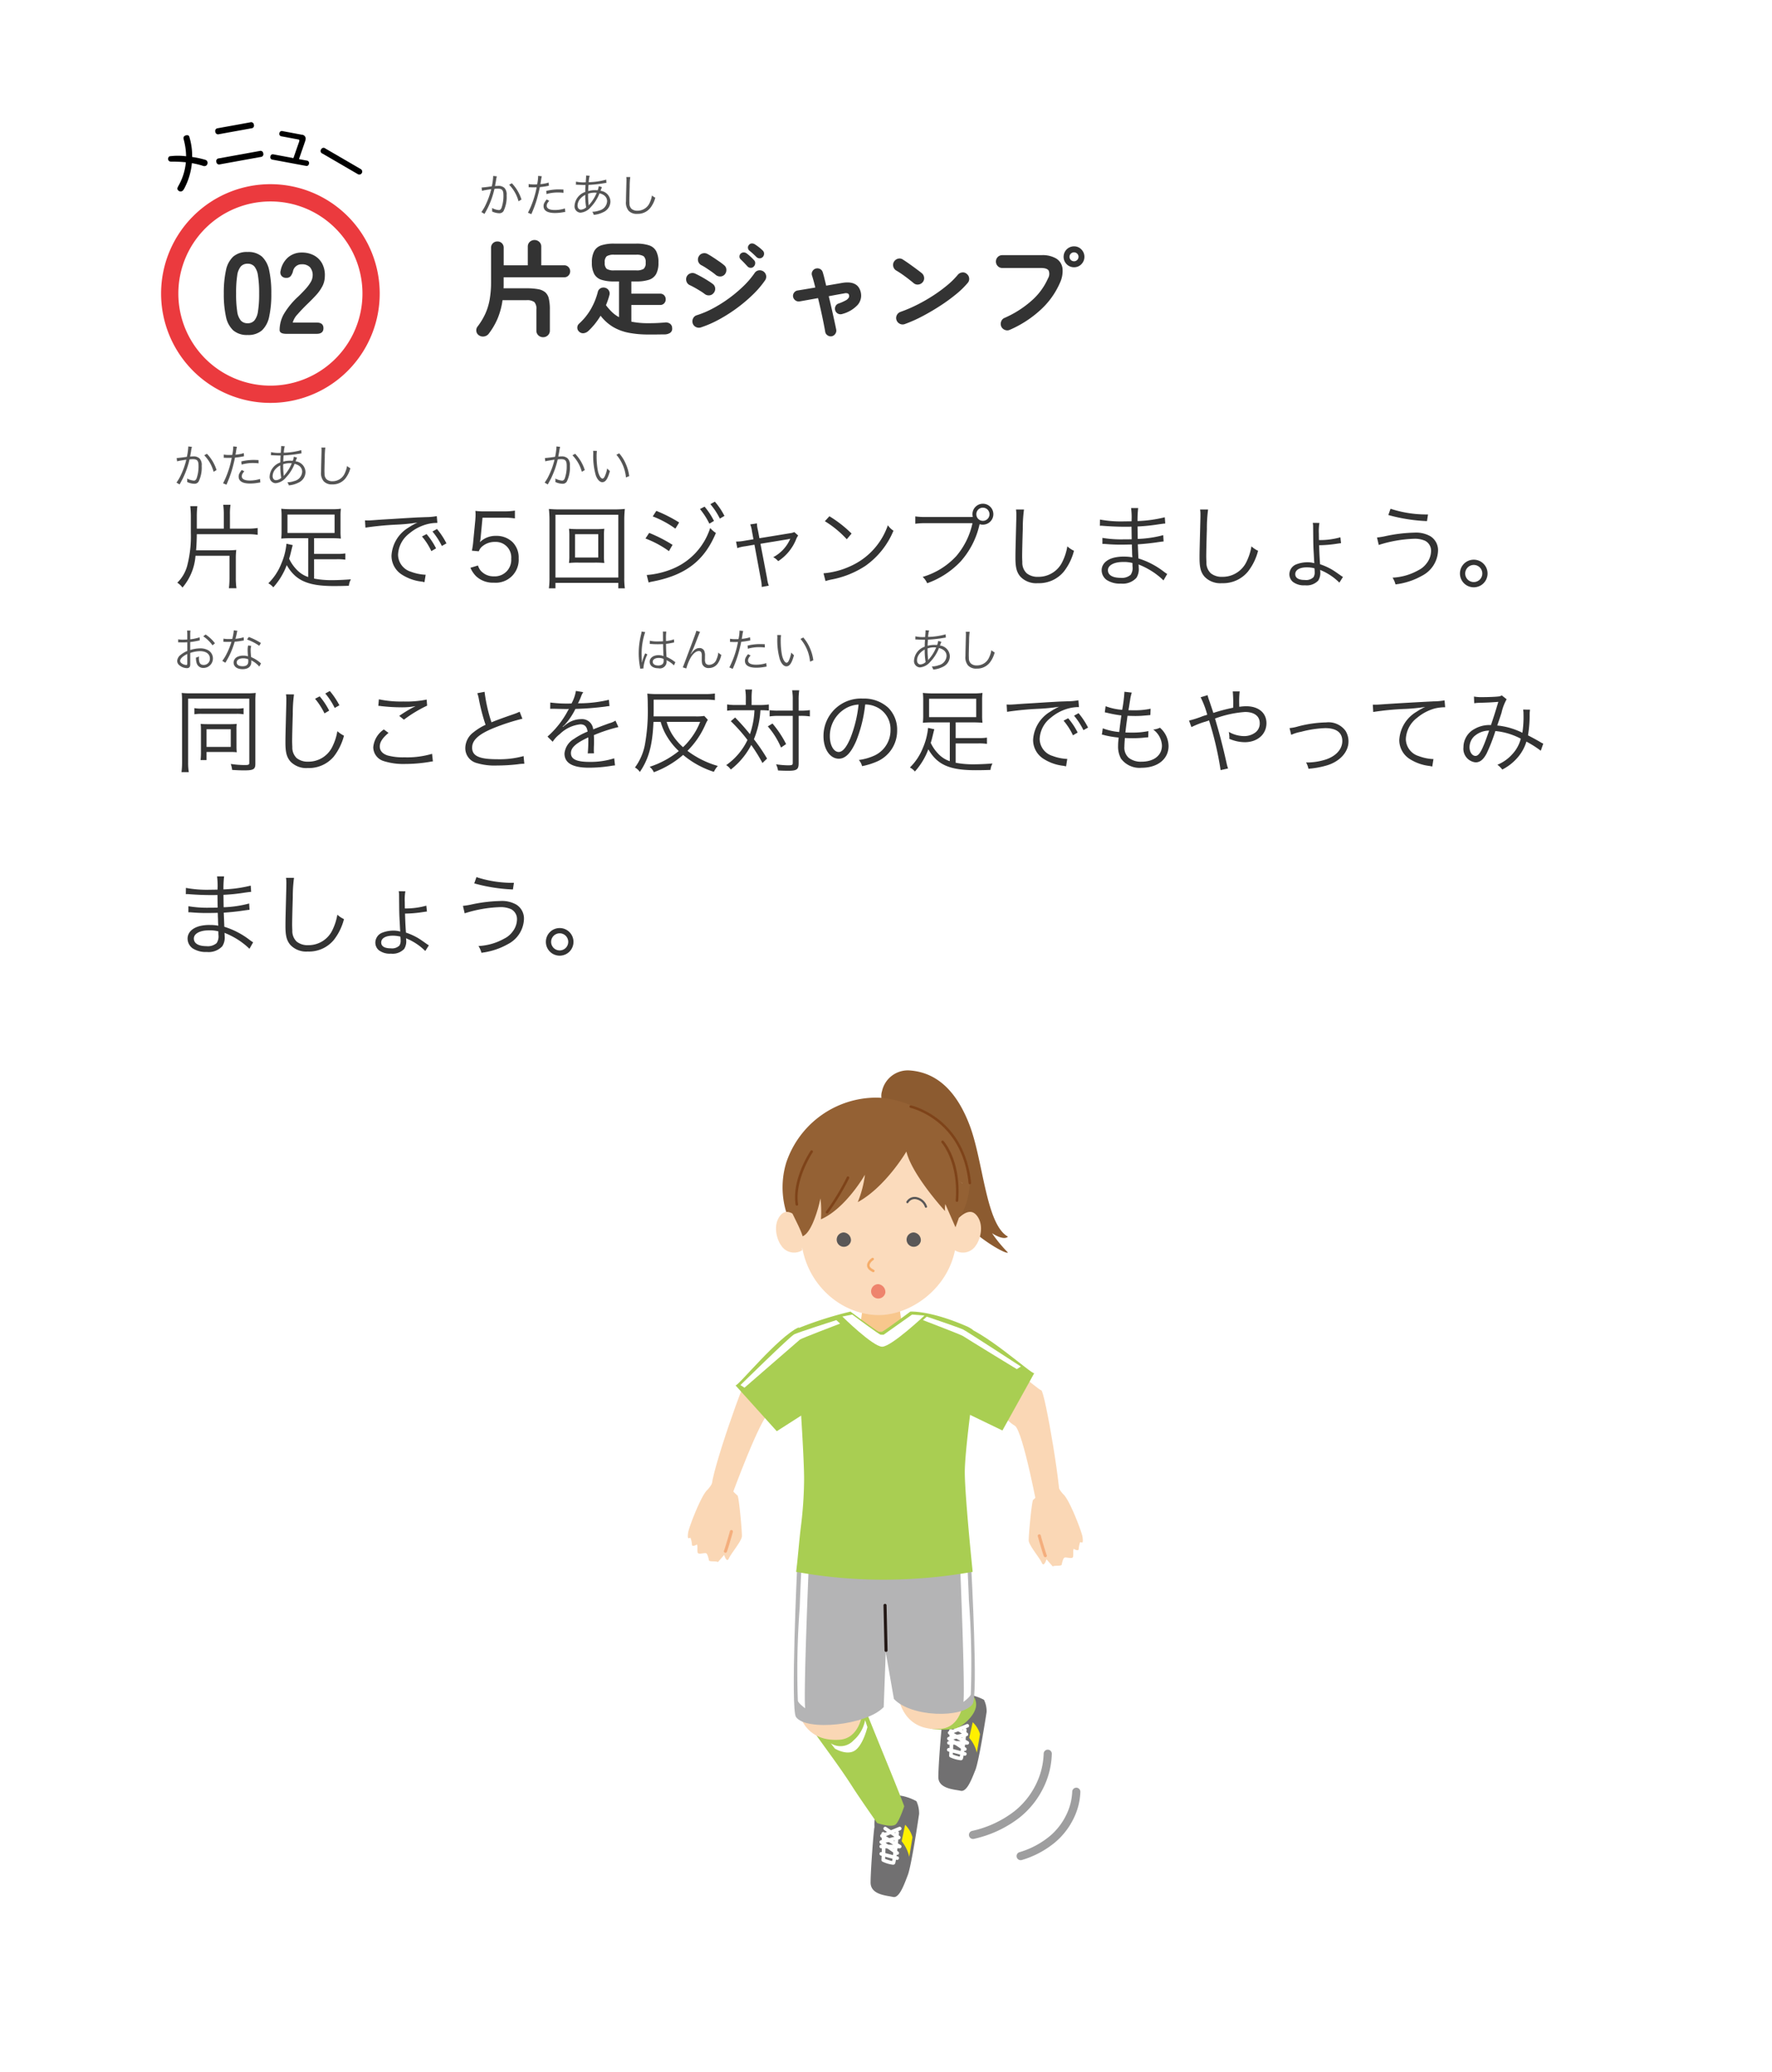 <svg xmlns="http://www.w3.org/2000/svg" xmlns:xlink="http://www.w3.org/1999/xlink" width="308" height="360" viewBox="0 0 308 360"><defs><filter id="a" x="0" y="0" width="308" height="360" filterUnits="userSpaceOnUse"><feOffset input="SourceAlpha"/><feGaussianBlur stdDeviation="4" result="b"/><feFlood flood-opacity="0.102" result="c"/><feComposite operator="out" in="SourceGraphic" in2="b"/><feComposite operator="in" in="c"/><feComposite operator="in" in2="SourceGraphic"/></filter><clipPath id="d"><rect width="46" height="52.761" transform="translate(0 0)" fill="none"/></clipPath><clipPath id="e"><rect width="168" height="160" transform="translate(1054 1631)" fill="none" stroke="#3e1515" stroke-width="1"/></clipPath></defs><g transform="translate(2388 -7011)"><g data-type="innerShadowGroup"><path d="M8,0H300a8,8,0,0,1,8,8V352a8,8,0,0,1-8,8H8a8,8,0,0,1-8-8V8A8,8,0,0,1,8,0Z" transform="translate(-2388 7011)" fill="#fff"/><g transform="matrix(1, 0, 0, 1, -2388, 7011)" filter="url(#a)"><path d="M8,0H300a8,8,0,0,1,8,8V352a8,8,0,0,1-8,8H8a8,8,0,0,1-8-8V8A8,8,0,0,1,8,0Z" fill="#fff"/></g></g><path d="M.776,3.152a4.578,4.578,0,0,1,.464-.1c.072-.016.456-.08,1.144-.184A13.207,13.207,0,0,1,1.5,5.4,7.672,7.672,0,0,1,.672,6.848l.544.32c.248-.448.416-.768.52-.96A15.093,15.093,0,0,0,2.944,2.816a4.593,4.593,0,0,1,.576-.04c.744,0,.984.272.984,1.12A6.193,6.193,0,0,1,4.168,6.12q-.156.384-.456.384A2.99,2.99,0,0,1,2.52,6.136a1.549,1.549,0,0,1,.024.32,1.74,1.74,0,0,1-.016.28,3.01,3.01,0,0,0,1.208.312.836.836,0,0,0,.784-.376A5.514,5.514,0,0,0,5.056,3.92a1.615,1.615,0,0,0-.392-1.288A1.529,1.529,0,0,0,3.512,2.3a4.662,4.662,0,0,0-.472.024c.072-.384.128-.68.168-.912A4.918,4.918,0,0,1,3.36.64L2.72.568v.1a9.778,9.778,0,0,1-.24,1.7c-.648.1-1.48.2-1.768.208ZM5.5,2.1A6.549,6.549,0,0,1,7.128,4.968l.512-.3A7.234,7.234,0,0,0,5.968,1.84Zm3.392.44a1.191,1.191,0,0,1,.136-.008h.032c.312.016.384.016.664.016.3,0,.392,0,.552-.008a16.089,16.089,0,0,1-1.5,4.424l.584.248a21.081,21.081,0,0,0,.92-2.44c.216-.728.44-1.632.56-2.264a11.693,11.693,0,0,0,1.352-.192c.16-.032.16-.032.224-.04l-.04-.552a6.6,6.6,0,0,1-1.44.272c.04-.24.064-.352.1-.608a7.564,7.564,0,0,1,.144-.76L10.544.56a7.823,7.823,0,0,1-.176,1.472c-.232.016-.32.016-.48.016a5.517,5.517,0,0,1-1-.072Zm6.04.392c-.6-.024-.72-.024-.872-.024a9.064,9.064,0,0,0-2.12.264l.056.544a6.963,6.963,0,0,1,2-.272,8.032,8.032,0,0,1,.944.056ZM12.016,4.656c-.424.544-.536.792-.536,1.152,0,.792.68,1.2,1.992,1.2A8.016,8.016,0,0,0,14.9,6.872c.264-.04.264-.04.352-.056l-.056-.6a5.944,5.944,0,0,1-1.768.272c-.912,0-1.4-.256-1.4-.736a.963.963,0,0,1,.2-.568,2.681,2.681,0,0,1,.24-.3ZM17.1,2.1a.829.829,0,0,1,.128-.008,1.3,1.3,0,0,1,.144.008c.64.024,1,.04,1.08.04h.32c-.04.584-.04.624-.048,1.208a2.727,2.727,0,0,0-1.856,2.384A1.092,1.092,0,0,0,17.9,6.952a2.623,2.623,0,0,0,1.784-.968,7.2,7.2,0,0,0,1.52-2.4c.864.224,1.32.7,1.32,1.392a1.764,1.764,0,0,1-1.376,1.6,3.726,3.726,0,0,1-1.2.216,1.649,1.649,0,0,1,.256.536,4.4,4.4,0,0,0,1.632-.456A2.052,2.052,0,0,0,23.1,5.024a1.924,1.924,0,0,0-1.72-1.872c.136-.376.224-.592.248-.64l-.552-.168a3,3,0,0,1-.192.72c-.2-.016-.3-.024-.464-.024a4.227,4.227,0,0,0-1.184.16c.008-.392.008-.392.056-1.072a22.41,22.41,0,0,0,2.832-.32c.152-.024.176-.024.28-.04l-.032-.56a12.293,12.293,0,0,1-3.048.448,5.319,5.319,0,0,1,.168-1.12L18.864.5a.85.85,0,0,1,.008.12c0,.056-.016.368-.024.456-.032.408-.032.408-.04.6-.144.008-.176.008-.2.008a5.6,5.6,0,0,1-1.5-.128Zm1.624,1.752a11.314,11.314,0,0,0,.16,2.168,1.444,1.444,0,0,1-.92.408c-.344,0-.576-.288-.576-.728a1.89,1.89,0,0,1,.488-1.192A2.859,2.859,0,0,1,18.728,3.856Zm.592,1.832V5.6a.528.528,0,0,0-.008-.112,13.455,13.455,0,0,1-.088-1.832,3.6,3.6,0,0,1,1.112-.184c.088,0,.128,0,.384.016a7.226,7.226,0,0,1-1.224,2,.867.867,0,0,0-.152.208ZM25.856.76a2.461,2.461,0,0,1,.032.424c0,.128,0,.28-.008.52-.064,2.52-.072,2.72-.072,3.256a2.229,2.229,0,0,0,.44,1.64,1.9,1.9,0,0,0,1.5.56,2.8,2.8,0,0,0,2.256-1A4.867,4.867,0,0,0,30.9,4.344a2.263,2.263,0,0,1-.576-.384,4.752,4.752,0,0,1-.392,1.256,2.3,2.3,0,0,1-2.144,1.392,1.51,1.51,0,0,1-1-.312,1.259,1.259,0,0,1-.376-.96c-.008-.184-.016-.384-.016-.48,0-.36.024-1.448.056-2.408a12.334,12.334,0,0,1,.1-1.688Zm38.92,2.392a4.578,4.578,0,0,1,.464-.1c.072-.016.456-.08,1.144-.184A13.207,13.207,0,0,1,65.5,5.4a7.672,7.672,0,0,1-.832,1.448l.544.32c.248-.448.416-.768.52-.96a15.093,15.093,0,0,0,1.208-3.392,4.593,4.593,0,0,1,.576-.04c.744,0,.984.272.984,1.12a6.193,6.193,0,0,1-.336,2.224q-.156.384-.456.384a2.99,2.99,0,0,1-1.192-.368,1.549,1.549,0,0,1,.024.32,1.74,1.74,0,0,1-.016.28,3.01,3.01,0,0,0,1.208.312.836.836,0,0,0,.784-.376,5.514,5.514,0,0,0,.536-2.752,1.615,1.615,0,0,0-.392-1.288A1.529,1.529,0,0,0,67.512,2.3a4.662,4.662,0,0,0-.472.024c.072-.384.128-.68.168-.912A4.918,4.918,0,0,1,67.36.64L66.72.568v.1a9.779,9.779,0,0,1-.24,1.7c-.648.1-1.48.2-1.768.208ZM69.5,2.1a6.549,6.549,0,0,1,1.632,2.872l.512-.3A7.234,7.234,0,0,0,69.968,1.84Zm3.592-.768a4.329,4.329,0,0,1,.024.472,12.02,12.02,0,0,0,.432,3.752c.272.768.688,1.216,1.136,1.216.568,0,.936-.536,1.328-1.936a2.557,2.557,0,0,1-.472-.456,5.756,5.756,0,0,1-.416,1.368c-.12.264-.256.4-.4.4-.3,0-.632-.552-.808-1.368A13.7,13.7,0,0,1,73.7,2.288a5.8,5.8,0,0,1,.056-.952Zm4.048.68A7.065,7.065,0,0,1,78.8,5.952l.568-.232a7.66,7.66,0,0,0-.6-2.136A6.944,6.944,0,0,0,77.624,1.76ZM4.7,33.728a8.085,8.085,0,0,1-1.632.344V33.3a4.575,4.575,0,0,1,.04-.744H2.512a5.314,5.314,0,0,1,.04.76v.792c-.24.016-.552.024-.768.024a4.531,4.531,0,0,1-.816-.056v.528H1.3c.088.008.3.008.424.008.232,0,.368,0,.512-.008.248-.016.248-.016.32-.024V36.1a4.28,4.28,0,0,0-1.128.656,1.448,1.448,0,0,0-.632,1.064.965.965,0,0,0,.368.752,2.113,2.113,0,0,0,1.32.512c.392,0,.584-.208.584-.64v-2a5.4,5.4,0,0,1,1.7-.312c1.048,0,1.712.488,1.712,1.272A1.062,1.062,0,0,1,5.4,38.528c-.584,0-.824-.344-.824-1.176a2.376,2.376,0,0,1,.016-.312,1.734,1.734,0,0,1-.528.208,2.919,2.919,0,0,0,.1.9,1.18,1.18,0,0,0,1.232.9A1.646,1.646,0,0,0,6.2,35.984a2.708,2.708,0,0,0-1.416-.336,5.668,5.668,0,0,0-1.72.288V34.552a14.042,14.042,0,0,0,1.416-.24c.112-.024.144-.032.24-.048ZM2.552,38.144c0,.344-.024.392-.184.392a1.494,1.494,0,0,1-.712-.232c-.232-.152-.344-.312-.344-.48,0-.384.448-.816,1.24-1.2ZM7.36,34.76a6.723,6.723,0,0,0-1.616-1.52l-.416.312A6.552,6.552,0,0,1,6.944,35.12Zm3.28-2.248a8.231,8.231,0,0,1-.272,1.5c-.152,0-.416.008-.576.008a5.055,5.055,0,0,1-.952-.064l-.008.552h.1c.024,0,.088,0,.176.008.12,0,.392.008.528.008.12,0,.392-.008.592-.016A11.979,11.979,0,0,1,9.4,36.576a7.063,7.063,0,0,1-.768,1.248l.544.32c.04-.064.088-.16.16-.272.3-.528.376-.664.568-1.048a14.9,14.9,0,0,0,.888-2.336A9.658,9.658,0,0,0,12.1,34.32l.28-.048-.024-.552a6.657,6.657,0,0,1-1.432.264c.112-.408.16-.6.216-.872a2.506,2.506,0,0,1,.128-.512Zm4.712,2.208a11.026,11.026,0,0,0-2.112-1.056l-.3.448a8.676,8.676,0,0,1,2.12,1.088Zm.016,3.544a.81.81,0,0,1-.144-.128,5.747,5.747,0,0,0-1.568-.968,9.543,9.543,0,0,1-.088-1.216,2.455,2.455,0,0,1,.1-.744l-.544-.056a3.239,3.239,0,0,0-.08.776c0,.2.016.576.056,1.1a2.64,2.64,0,0,0-.808-.12,2.338,2.338,0,0,0-.944.176,1.135,1.135,0,0,0-.744,1.016c0,.712.6,1.16,1.56,1.16.976,0,1.52-.456,1.52-1.28a1.658,1.658,0,0,0-.016-.256,4.576,4.576,0,0,1,1.4,1.088Zm-2.224-.728s.016.248.016.344c0,.6-.312.872-1,.872-.632,0-1.016-.248-1.016-.656,0-.44.432-.72,1.112-.72A2.374,2.374,0,0,1,13.144,37.536Zm69.792-2.664h.032a.367.367,0,0,1,.08.008,1.191,1.191,0,0,1,.136.008,2.1,2.1,0,0,1,.256.016c.28.016.576.024.9.024.3,0,.552-.008.912-.024.024,1.168.056,1.92.08,2.088a2.26,2.26,0,0,0-.888-.16c-.888,0-1.52.472-1.52,1.136,0,.7.584,1.136,1.512,1.136a1.172,1.172,0,0,0,1.432-1.216,1.148,1.148,0,0,0-.016-.208.562.562,0,0,1,.072.048.513.513,0,0,0,.08.048,4.323,4.323,0,0,1,1.136.832l.248-.56c-.088-.056-.1-.072-.2-.136a5.791,5.791,0,0,0-1.336-.784c-.064-1.064-.08-1.472-.088-2.264a7.647,7.647,0,0,0,.848-.128c.544-.112.544-.112.56-.112l-.024-.544a5.453,5.453,0,0,1-1.384.3c-.008-.176-.008-.3-.008-.392a8.185,8.185,0,0,1,.056-1.256h-.6a1.775,1.775,0,0,1,.024.328c0,.608,0,.608.008,1.36-.328.016-.544.024-.856.024a5.538,5.538,0,0,1-1.44-.128Zm2.408,2.608s.008.184.008.24a.934.934,0,0,1-.152.624,1.1,1.1,0,0,1-.816.28c-.56,0-.928-.256-.928-.648s.408-.664,1.032-.664A2.066,2.066,0,0,1,85.344,37.48ZM81.52,32.72a3.684,3.684,0,0,1-.088.5,13.555,13.555,0,0,0-.416,3.288,12.735,12.735,0,0,0,.224,2.376c.032.184.04.224.048.3l.568-.056a.871.871,0,0,1-.016-.16,6.908,6.908,0,0,1,.688-2.272l-.392-.184a1.1,1.1,0,0,1-.064.16A7.1,7.1,0,0,0,81.6,38.08l-.032-.008V37.92c-.008-.144-.008-.16-.008-.224-.016-.368-.032-.84-.032-1.12a11.4,11.4,0,0,1,.616-3.752Zm9.512-.128c-.048.24-.224.744-1.1,3.056-1.152,3.072-1.152,3.072-1.256,3.3l.616.192a8.189,8.189,0,0,1,.736-1.84c.448-.76.968-1.184,1.432-1.184a.428.428,0,0,1,.456.3,1.726,1.726,0,0,1,.064.608v.456a3.3,3.3,0,0,0,.072.864,1.125,1.125,0,0,0,1.168.72,1.863,1.863,0,0,0,1.592-.872,4.321,4.321,0,0,0,.568-1.408,2.283,2.283,0,0,1-.528-.408,3.5,3.5,0,0,1-.3,1.136,1.384,1.384,0,0,1-1.28,1,.745.745,0,0,1-.608-.248,1.36,1.36,0,0,1-.128-.76v-.544a2.018,2.018,0,0,0-.136-.9.888.888,0,0,0-.8-.472c-.568,0-.976.288-1.5,1.048l-.04-.016a1.2,1.2,0,0,1,.072-.144l.088-.176a13.562,13.562,0,0,0,.576-1.32c.784-2.008.784-2.008.888-2.2Zm5.856,1.944a1.191,1.191,0,0,1,.136-.008h.032c.312.016.384.016.664.016.3,0,.392,0,.552-.008a16.09,16.09,0,0,1-1.5,4.424l.584.248a21.08,21.08,0,0,0,.92-2.44c.216-.728.44-1.632.56-2.264a11.693,11.693,0,0,0,1.352-.192c.16-.032.16-.032.224-.04l-.04-.552a6.6,6.6,0,0,1-1.44.272c.04-.24.064-.352.1-.608a7.562,7.562,0,0,1,.144-.76l-.632-.064a7.823,7.823,0,0,1-.176,1.472c-.232.016-.32.016-.48.016a5.517,5.517,0,0,1-1-.072Zm6.04.392c-.6-.024-.72-.024-.872-.024a9.064,9.064,0,0,0-2.12.264l.056.544a6.963,6.963,0,0,1,2-.272,8.032,8.032,0,0,1,.944.056Zm-2.912,1.728c-.424.544-.536.792-.536,1.152,0,.792.68,1.2,1.992,1.2a8.017,8.017,0,0,0,1.424-.136c.264-.04.264-.04.352-.056l-.056-.6a5.944,5.944,0,0,1-1.768.272c-.912,0-1.4-.256-1.4-.736a.963.963,0,0,1,.2-.568,2.681,2.681,0,0,1,.24-.3Zm5.072-3.328a4.329,4.329,0,0,1,.024.472,12.02,12.02,0,0,0,.432,3.752c.272.768.688,1.216,1.136,1.216.568,0,.936-.536,1.328-1.936a2.557,2.557,0,0,1-.472-.456,5.756,5.756,0,0,1-.416,1.368c-.12.264-.256.4-.4.4-.3,0-.632-.552-.808-1.368a13.7,13.7,0,0,1-.208-2.488,5.8,5.8,0,0,1,.056-.952Zm4.048.68a7.065,7.065,0,0,1,1.664,3.944l.568-.232a7.66,7.66,0,0,0-.6-2.136,6.944,6.944,0,0,0-1.144-1.824Zm19.968.1a.829.829,0,0,1,.128-.008,1.3,1.3,0,0,1,.144.008c.64.024,1,.04,1.08.04h.32c-.04.584-.04.624-.048,1.208a2.727,2.727,0,0,0-1.856,2.384,1.092,1.092,0,0,0,1.032,1.216,2.623,2.623,0,0,0,1.784-.968,7.2,7.2,0,0,0,1.52-2.4c.864.224,1.32.7,1.32,1.392a1.764,1.764,0,0,1-1.376,1.6,3.726,3.726,0,0,1-1.2.216,1.65,1.65,0,0,1,.256.536,4.4,4.4,0,0,0,1.632-.456,2.052,2.052,0,0,0,1.256-1.848,1.924,1.924,0,0,0-1.72-1.872c.136-.376.224-.592.248-.64l-.552-.168a3,3,0,0,1-.192.72c-.2-.016-.3-.024-.464-.024a4.227,4.227,0,0,0-1.184.16c.008-.392.008-.392.056-1.072a22.41,22.41,0,0,0,2.832-.32c.152-.024.176-.024.28-.04l-.032-.56a12.293,12.293,0,0,1-3.048.448,5.319,5.319,0,0,1,.168-1.12l-.624-.04a.85.85,0,0,1,.008.12c0,.056-.016.368-.024.456-.032.408-.032.408-.04.6-.144.008-.176.008-.2.008a5.6,5.6,0,0,1-1.5-.128Zm1.624,1.752a11.314,11.314,0,0,0,.16,2.168,1.444,1.444,0,0,1-.92.408c-.344,0-.576-.288-.576-.728a1.89,1.89,0,0,1,.488-1.192A2.859,2.859,0,0,1,130.728,35.856Zm.592,1.832V37.6a.527.527,0,0,0-.008-.112,13.456,13.456,0,0,1-.088-1.832,3.6,3.6,0,0,1,1.112-.184c.088,0,.128,0,.384.016a7.225,7.225,0,0,1-1.224,2,.868.868,0,0,0-.152.208Zm6.536-4.928a2.46,2.46,0,0,1,.032.424c0,.128,0,.28-.008.52-.064,2.52-.072,2.72-.072,3.256a2.229,2.229,0,0,0,.44,1.64,1.9,1.9,0,0,0,1.5.56,2.8,2.8,0,0,0,2.256-1,4.867,4.867,0,0,0,.888-1.816,2.263,2.263,0,0,1-.576-.384,4.752,4.752,0,0,1-.392,1.256,2.3,2.3,0,0,1-2.144,1.392,1.51,1.51,0,0,1-1-.312,1.259,1.259,0,0,1-.376-.96c-.008-.184-.016-.384-.016-.48,0-.36.024-1.448.056-2.408a12.334,12.334,0,0,1,.1-1.688Z" transform="translate(-2358 7088)" fill="#555"/><path d="M9.888,9.552v3.792a14.785,14.785,0,0,1-.1,1.856H11.1a12.323,12.323,0,0,1-.112-1.84V10.048a11.236,11.236,0,0,1,.08-1.5,15.449,15.449,0,0,1-1.6.064H4.08c.08-.8.112-1.792.128-2.8h8.9a10.282,10.282,0,0,1,1.68.112V4.736a10.1,10.1,0,0,1-1.7.112H9.968V2.4a9.867,9.867,0,0,1,.1-1.7H8.8a12.3,12.3,0,0,1,.1,1.7V4.848H4.208V2.816A15.615,15.615,0,0,1,4.3.944H3.072a15.983,15.983,0,0,1,.1,1.984V5.536a20.339,20.339,0,0,1-.656,5.84,6.46,6.46,0,0,1-1.7,2.864,3.207,3.207,0,0,1,.9.848A9.635,9.635,0,0,0,3.984,9.552Zm13.68,3.7a4.831,4.831,0,0,1-2-1.28,6.894,6.894,0,0,1-1.312-1.9c.144-.464.208-.688.4-1.5.1-.4.144-.592.224-.864l-1.088-.24a11.473,11.473,0,0,1-.912,3.5,9.815,9.815,0,0,1-2.24,3.376,2.99,2.99,0,0,1,.864.7,12.129,12.129,0,0,0,2.336-3.856c1.552,2.688,3.68,3.632,8.208,3.632.96,0,1.7-.016,2.592-.048a2.862,2.862,0,0,1,.352-1.12c-1.264.1-2.448.144-3.344.144a15.969,15.969,0,0,1-3.056-.272V10.16h3.936a9.493,9.493,0,0,1,1.5.08V9.152a8.439,8.439,0,0,1-1.5.08H24.592V6.512h2.96a16.465,16.465,0,0,1,1.7.064,9.536,9.536,0,0,1-.064-1.2V2.592a9.054,9.054,0,0,1,.064-1.2,12.2,12.2,0,0,1-1.808.08H20.688a17.987,17.987,0,0,1-1.808-.08,9.054,9.054,0,0,1,.064,1.2V5.376a9.536,9.536,0,0,1-.064,1.2,16.465,16.465,0,0,1,1.7-.064h2.992ZM28.16,2.4V5.6H19.968V2.4Zm5.36,2.272a53.265,53.265,0,0,1,5.52-.528,32.746,32.746,0,0,0,3.52-.352,10.473,10.473,0,0,0-1.52.848,6.088,6.088,0,0,0-2.992,4.912,3.874,3.874,0,0,0,1.776,3.264,8.071,8.071,0,0,0,3.456,1.232c.288.048.32.064.5.1l.208-1.3h-.16a8.2,8.2,0,0,1-2.4-.512,3.137,3.137,0,0,1-2.24-2.96,4.89,4.89,0,0,1,1.968-3.7,7.87,7.87,0,0,1,3.072-1.6,6.711,6.711,0,0,1,1.792-.224l-.1-1.184a10.806,10.806,0,0,1-1.9.176L43.1,2.88c-.528.016-.736.032-2.7.144l-2.512.16c-1.968.112-2.064.128-2.96.192-.5.032-.688.048-.912.048-.112,0-.272,0-.576-.016Zm9.824,1.536a11.252,11.252,0,0,1,1.632,2.544l.816-.48a12.147,12.147,0,0,0-1.648-2.48Zm1.824-.864A12.662,12.662,0,0,1,46.8,7.856l.8-.448a12.966,12.966,0,0,0-1.648-2.5Zm8.7-2.4h3.76a11.1,11.1,0,0,1,1.872.128V1.712a10.509,10.509,0,0,1-1.872.128h-3.3a10.882,10.882,0,0,1-1.7-.08,6.4,6.4,0,0,1,.032.688c0,.3-.016.5-.048.96l-.352,3.616a12.352,12.352,0,0,1-.24,1.648l1.2.112a2.053,2.053,0,0,1,.736-.96,3.321,3.321,0,0,1,2.1-.672,2.69,2.69,0,0,1,2.8,2.928,2.856,2.856,0,0,1-2.992,3.056,2.976,2.976,0,0,1-2.272-.944,2.505,2.505,0,0,1-.512-.944l-1.312.4a4.676,4.676,0,0,0,1.008,1.488,4.267,4.267,0,0,0,3.056,1.1,3.991,3.991,0,0,0,4.32-4.224,3.775,3.775,0,0,0-1.072-2.832A4.015,4.015,0,0,0,56.208,6.1a3.888,3.888,0,0,0-2.8,1.1,4.606,4.606,0,0,0,.128-.72ZM70.56,4.928A14.314,14.314,0,0,1,68.9,4.864,9.251,9.251,0,0,1,68.96,6.1V9.584a9.1,9.1,0,0,1-.064,1.232,13.454,13.454,0,0,1,1.664-.064h2.816a15.988,15.988,0,0,1,1.664.064,8.657,8.657,0,0,1-.064-1.232V6.1a8.238,8.238,0,0,1,.064-1.232,14.313,14.313,0,0,1-1.664.064Zm-.608.88h4.032V9.872H69.952Zm8.656,9.408a12.58,12.58,0,0,1-.1-1.888V3.392a17.183,17.183,0,0,1,.1-1.968,16.061,16.061,0,0,1-1.9.08H67.28a15.484,15.484,0,0,1-1.872-.08,17.582,17.582,0,0,1,.1,1.968v9.9a13.706,13.706,0,0,1-.1,1.92h1.136v-.944H77.472v.944ZM66.544,2.432H77.472V13.344H66.544Zm16.912.288a17.271,17.271,0,0,1,3.936,2.128l.656-1.072A24.924,24.924,0,0,0,84.08,1.76ZM82.192,6.56a17.664,17.664,0,0,1,4.08,2.192L86.9,7.664a25.6,25.6,0,0,0-4.064-2.08Zm.544,7.648a4.9,4.9,0,0,1,.624-.16c5.76-1.088,9.056-3.6,11.072-8.448a4.924,4.924,0,0,1-.992-.864A11.437,11.437,0,0,1,86.72,11.9a14.527,14.527,0,0,1-4.208.992h-.1ZM91.664,1.44A12.937,12.937,0,0,1,93.3,3.984l.8-.48a12.754,12.754,0,0,0-1.632-2.48ZM93.472.592A12.316,12.316,0,0,1,95.12,3.1l.8-.464A12.228,12.228,0,0,0,94.256.16Zm7.488,6.1-1.536.256a7.716,7.716,0,0,1-1.488.144l.224,1.136a6.448,6.448,0,0,1,1.392-.32l1.584-.272,1.12,6.064a5.982,5.982,0,0,1,.144,1.28l1.232-.224a5.191,5.191,0,0,1-.3-1.264l-1.152-6.016,4.768-.784a4.174,4.174,0,0,0,.416-.1,1.01,1.01,0,0,0-.064.144,6.562,6.562,0,0,1-2.9,3.072,2.833,2.833,0,0,1,.864.688,8.194,8.194,0,0,0,3.1-3.76,3.062,3.062,0,0,1,.368-.7l-.672-.592a2.264,2.264,0,0,1-.688.192L102,6.512l-.256-1.376a5.23,5.23,0,0,1-.176-1.2l-1.168.176a4.431,4.431,0,0,1,.3,1.168Zm12.416-3.136a17.668,17.668,0,0,1,3.808,3.136l.832-.992a20.843,20.843,0,0,0-3.856-3.008Zm.112,10.4a8.407,8.407,0,0,1,.96-.256,16.131,16.131,0,0,0,5.968-2.384A14.033,14.033,0,0,0,125.3,5.2a3.2,3.2,0,0,1-.976-.944,12.09,12.09,0,0,1-6.528,7.12,13.926,13.926,0,0,1-4.656,1.232Zm25.28-11.136H130.9a11.343,11.343,0,0,1-1.808-.1V4a11.813,11.813,0,0,1,1.792-.1h8.144a12.966,12.966,0,0,1-2.8,5.7,12.848,12.848,0,0,1-5.856,3.632,3.166,3.166,0,0,1,.784,1.1,14.847,14.847,0,0,0,5.824-3.792,14.289,14.289,0,0,0,3.264-6.368l.032-.1a1.886,1.886,0,0,0,.56.08,1.816,1.816,0,1,0-1.808-1.808,1.7,1.7,0,0,0,.064.464Zm2.08-1.616A1.144,1.144,0,1,1,139.7,2.336,1.14,1.14,0,0,1,140.848,1.2Zm5.744.32a4.923,4.923,0,0,1,.064.848c0,.256,0,.56-.016,1.04-.128,5.04-.144,5.44-.144,6.512,0,1.68.224,2.528.88,3.28a3.794,3.794,0,0,0,3.008,1.12,5.6,5.6,0,0,0,4.512-2,9.733,9.733,0,0,0,1.776-3.632,4.526,4.526,0,0,1-1.152-.768,9.5,9.5,0,0,1-.784,2.512,4.6,4.6,0,0,1-4.288,2.784,3.02,3.02,0,0,1-2-.624,2.519,2.519,0,0,1-.752-1.92c-.016-.368-.032-.768-.032-.96,0-.72.048-2.9.112-4.816a24.667,24.667,0,0,1,.208-3.376Zm26.288,11.2a5.47,5.47,0,0,1-.544-.368,14,14,0,0,0-4.464-2.336c-.064-1.552-.064-1.552-.1-2.448,1.184-.08,2.448-.208,3.552-.384.56-.08.72-.1.928-.112l-.064-1.1a19.312,19.312,0,0,1-4.432.656c-.016-.848-.016-.848-.032-2.16a33.238,33.238,0,0,0,3.712-.384c.832-.112.832-.112,1.1-.128l-.08-1.088a22.555,22.555,0,0,1-4.736.656,17.855,17.855,0,0,1,.112-2.256h-1.232a12.53,12.53,0,0,1,.08,2.3c-.528,0-1.072.016-1.392.016a19.877,19.877,0,0,1-4.1-.32l-.016,1.088a1.307,1.307,0,0,1,.224-.016,1.941,1.941,0,0,1,.288.016c1.44.112,2.736.16,3.9.16.368,0,.624,0,1.088-.016l.032,2.192c-.448.016-1.008.016-1.424.016a19.637,19.637,0,0,1-3.664-.256L161.616,7.5h.128c.1,0,.224,0,.4.016.992.08,1.744.112,2.7.112.512,0,1.312-.016,1.888-.032.016.416.016.72.032.928.016.464.016.8.032.944a1.274,1.274,0,0,0,.016.176c0,.144,0,.144.016.192a7.116,7.116,0,0,0-1.44-.128,6.969,6.969,0,0,0-1.664.16c-1.408.32-2.24,1.152-2.24,2.208a2.092,2.092,0,0,0,.864,1.68,4.168,4.168,0,0,0,2.48.64,3.221,3.221,0,0,0,2.7-1.008,2.778,2.778,0,0,0,.4-1.744,4.6,4.6,0,0,0-.032-.576c.432.176.8.336,1.072.48a12.875,12.875,0,0,1,3.264,2.288Zm-6.032-1.3a2.1,2.1,0,0,1-.32,1.44,2.312,2.312,0,0,1-1.76.528c-1.392,0-2.192-.48-2.192-1.328s1.04-1.424,2.624-1.424a5.873,5.873,0,0,1,1.632.176Zm11.744-9.9a4.923,4.923,0,0,1,.064.848c0,.256,0,.56-.016,1.04-.128,5.04-.144,5.44-.144,6.512,0,1.68.224,2.528.88,3.28a3.794,3.794,0,0,0,3.008,1.12,5.6,5.6,0,0,0,4.512-2,9.733,9.733,0,0,0,1.776-3.632,4.526,4.526,0,0,1-1.152-.768,9.5,9.5,0,0,1-.784,2.512,4.6,4.6,0,0,1-4.288,2.784,3.02,3.02,0,0,1-2-.624,2.519,2.519,0,0,1-.752-1.92c-.016-.368-.032-.768-.032-.96,0-.72.048-2.9.112-4.816a24.667,24.667,0,0,1,.208-3.376Zm19.584,2.32a2.8,2.8,0,0,1,.064.512l.016,1.744c.016,1.6.032,2.08.1,3.168.064,1.328.064,1.328.08,1.392a.718.718,0,0,0,.016.192,4.153,4.153,0,0,0-1.2-.16,5.322,5.322,0,0,0-1.92.352,1.868,1.868,0,0,0-1.216,1.728,1.739,1.739,0,0,0,.592,1.312,3.158,3.158,0,0,0,2.128.608,2.764,2.764,0,0,0,2.288-.816,2.475,2.475,0,0,0,.368-1.3,5.383,5.383,0,0,0-.032-.576,1.83,1.83,0,0,0,.256.128,10.039,10.039,0,0,1,3.088,2.1l.624-.992a3.1,3.1,0,0,1-.384-.24c-.976-.688-1.12-.784-1.536-1.04a11.719,11.719,0,0,0-2.064-.928c-.1-1.392-.128-2.256-.16-3.3a21.466,21.466,0,0,0,2.944-.24c.688-.1.688-.1.864-.112l-.112-1.024a13.1,13.1,0,0,1-3.728.48c-.016-.7-.016-1.072-.016-1.12a8.744,8.744,0,0,1,.1-1.856Zm.288,7.888a4.04,4.04,0,0,1,.048.624,1.593,1.593,0,0,1-.208.928,1.851,1.851,0,0,1-1.52.48c-1.072,0-1.648-.352-1.648-1.008,0-.736.752-1.184,2.016-1.184A5.54,5.54,0,0,1,198.464,11.728ZM211.312,2.48a29.128,29.128,0,0,0,6.72,1.056l.176-1.152a20.19,20.19,0,0,1-6.512-.992Zm-1.664,5.2a22.343,22.343,0,0,1,6.1-1.072,4.456,4.456,0,0,1,1.968.352,1.941,1.941,0,0,1,1.024,1.792,3.582,3.582,0,0,1-.816,2.176,3.917,3.917,0,0,1-1.376,1.136,10.157,10.157,0,0,1-4.5,1.3,4.06,4.06,0,0,1,.512,1.168,12.289,12.289,0,0,0,4.64-1.52,5.1,5.1,0,0,0,2.752-4.32,2.846,2.846,0,0,0-1.36-2.544,5.088,5.088,0,0,0-2.752-.608,26.734,26.734,0,0,0-4.88.576,12.589,12.589,0,0,1-1.616.272Zm16.512,2.56a2.4,2.4,0,1,0,2.4,2.4A2.4,2.4,0,0,0,226.16,10.24Zm0,.912a1.488,1.488,0,1,1-1.488,1.488A1.5,1.5,0,0,1,226.16,11.152ZM1.648,45.44a13.4,13.4,0,0,1-.1,1.712H2.816A9.937,9.937,0,0,1,2.7,45.44V34.384H13.328V45.568c0,.288-.144.352-.752.352a16.228,16.228,0,0,1-2.464-.192,4.885,4.885,0,0,1,.24,1.04c.784.048,1.488.08,2.08.08,1.632,0,1.952-.192,1.952-1.152V34.848a12.448,12.448,0,0,1,.064-1.456,12.056,12.056,0,0,1-1.472.064H3.1a12.6,12.6,0,0,1-1.52-.064,12.5,12.5,0,0,1,.064,1.44ZM3.792,37.1a7.048,7.048,0,0,1,1.28-.08h6a6.65,6.65,0,0,1,1.264.08V36.032a6.516,6.516,0,0,1-1.3.08H5.088a6.516,6.516,0,0,1-1.3-.08ZM11.1,39.728a6.932,6.932,0,0,1,.048-.96,11.483,11.483,0,0,1-1.168.048H5.952c-.416,0-.736-.016-1.072-.048a9.269,9.269,0,0,1,.048.976v3.84a12.745,12.745,0,0,1-.064,1.472H5.9V43.648H10.16a9.586,9.586,0,0,1,.992.048,7.95,7.95,0,0,1-.048-.928ZM5.9,39.7h4.208v3.072H5.9Zm13.808-6.064a5.045,5.045,0,0,1,.064.848c0,.272,0,.56-.016,1.04-.128,5.04-.144,5.44-.144,6.512,0,1.68.224,2.528.88,3.28a3.794,3.794,0,0,0,3.008,1.12,5.637,5.637,0,0,0,4.512-1.984,10,10,0,0,0,1.776-3.632,5.434,5.434,0,0,1-1.152-.784,9.135,9.135,0,0,1-.784,2.512,4.6,4.6,0,0,1-4.288,2.784,3.02,3.02,0,0,1-2-.624,2.519,2.519,0,0,1-.752-1.92c-.016-.352-.032-.768-.032-.96,0-.72.048-2.9.112-4.816a24.1,24.1,0,0,1,.208-3.36Zm5.056.768A12.477,12.477,0,0,1,26.4,36.944l.816-.48a12.843,12.843,0,0,0-1.648-2.48Zm1.776-.912A11.986,11.986,0,0,1,28.176,36l.816-.464a13.712,13.712,0,0,0-1.664-2.48Zm9.216,2.144a3.757,3.757,0,0,1,.528.048,31.3,31.3,0,0,0,3.52.208,12.647,12.647,0,0,0,2.416-.208c-.16.1-.192.1-.3.16-.192.1-.224.112-.4.208a24.79,24.79,0,0,0-2.128,1.328l.816.656A22.788,22.788,0,0,1,44.24,35.6l-.08-1.056a17.5,17.5,0,0,1-4.048.336,18.293,18.293,0,0,1-4.256-.384Zm.96,4.1a4.2,4.2,0,0,0-1.84,3.088A2.549,2.549,0,0,0,36.7,45.232a11.288,11.288,0,0,0,3.68.5,26.1,26.1,0,0,0,4.32-.368,4.475,4.475,0,0,1,.544-.08L45.1,43.968a15.178,15.178,0,0,1-4.8.608,10.189,10.189,0,0,1-2.928-.32c-.9-.3-1.36-.832-1.36-1.568,0-.752.48-1.488,1.52-2.352ZM52.96,33.44a5.352,5.352,0,0,1,.272,1.008,32.592,32.592,0,0,0,1.168,4.48,9.963,9.963,0,0,0-2.1,1.3,3.461,3.461,0,0,0-1.424,2.72,2.656,2.656,0,0,0,1.984,2.624A10.885,10.885,0,0,0,56.416,46a32.1,32.1,0,0,0,3.536-.208,8.293,8.293,0,0,1,1.184-.1l-.128-1.328a15.886,15.886,0,0,1-4.576.544c-3.136,0-4.368-.56-4.368-2.016,0-1.328,1.184-2.384,3.92-3.472A36.8,36.8,0,0,1,60.8,37.872l-.48-1.216a8.651,8.651,0,0,1-1.024.416c-2.48.864-2.928,1.04-3.872,1.424a27.829,27.829,0,0,1-1.2-5.3Zm16.112,1.792a22.388,22.388,0,0,1-3.424-.176l-.016,1.1a2.837,2.837,0,0,1,.352-.016h.256c.592.016,2.1.048,2.352.048a1.772,1.772,0,0,0,.3-.032l-.144.24a15.921,15.921,0,0,1-3.584,4.576l.9.9A5.294,5.294,0,0,1,67.3,40.544a6.011,6.011,0,0,1,3.568-1.7c.752,0,1.136.384,1.264,1.264a12.421,12.421,0,0,0-2.384,1.28,3.308,3.308,0,0,0-1.632,2.528c0,1.648,1.392,2.464,4.256,2.464a24.822,24.822,0,0,0,3.888-.32,6.3,6.3,0,0,1,.64-.08l-.144-1.232a13.406,13.406,0,0,1-4.272.624c-2.256,0-3.248-.464-3.248-1.52,0-.96.832-1.712,3.008-2.736a4.2,4.2,0,0,1,.016.48,23.011,23.011,0,0,1-.1,2.3l1.088-.016a3.478,3.478,0,0,1-.032-.576c0-.144,0-.368.016-.72.016-.32.016-.672.016-.88,0-.4,0-.56-.032-.976a26.565,26.565,0,0,1,4.272-1.408l-.512-1.12a3.52,3.52,0,0,1-1.088.464c-.7.256-1.616.592-2.784,1.056a1.942,1.942,0,0,0-2.112-1.776,4.258,4.258,0,0,0-2.416.784c-.16.112-.16.112-.736.56a.123.123,0,0,1-.032-.048v-.016a.016.016,0,0,0,.016-.016c.016-.016.1-.08.208-.16.064-.048.384-.416.544-.608a11.8,11.8,0,0,0,1.44-2.272,51.662,51.662,0,0,0,5.28-.416,4.987,4.987,0,0,1,.64-.08l-.1-1.088a22.519,22.519,0,0,1-5.04.608,2.724,2.724,0,0,0-.336.016c.08-.144.288-.576.5-1.088a3.4,3.4,0,0,1,.416-.864L70.1,33.04a6.79,6.79,0,0,1-.768,2.192Zm15.76,3.184a10.193,10.193,0,0,0,1.232,2.752,11.694,11.694,0,0,0,1.92,2.32,15.79,15.79,0,0,1-5.056,2.736,2.753,2.753,0,0,1,.72.944,16.531,16.531,0,0,0,5.088-3.008A15.825,15.825,0,0,0,94.08,47.1a4.232,4.232,0,0,1,.688-1.024,16.015,16.015,0,0,1-5.28-2.624,14.642,14.642,0,0,0,3.1-4.528,5.571,5.571,0,0,1,.448-.864l-.624-.672a8.567,8.567,0,0,1-1.488.08H83.6c.016-.464.016-.688.016-1.12V34.56h8.848a12.632,12.632,0,0,1,1.792.08V33.488a11.247,11.247,0,0,1-1.792.1h-8.08a15.809,15.809,0,0,1-1.872-.08c.048.48.08,1.2.08,2.192a32.723,32.723,0,0,1-.512,6.752,9.76,9.76,0,0,1-1.712,3.888,2.633,2.633,0,0,1,.848.784c1.552-2.288,2.192-4.64,2.368-8.7Zm6.864,0a11.654,11.654,0,0,1-1.728,3.024,11.39,11.39,0,0,1-1.248,1.376,10.087,10.087,0,0,1-1.936-2.3,9,9,0,0,1-.912-2.1Zm7.936-2.928H97.856a9.718,9.718,0,0,1-1.472-.1V36.48a8.412,8.412,0,0,1,1.424-.08h3.328a14.69,14.69,0,0,1-.784,4.16,36.443,36.443,0,0,0-2.576-2.9l-.752.64a27.81,27.81,0,0,1,2.9,3.264,11.2,11.2,0,0,1-3.7,4.368,2.819,2.819,0,0,1,.8.768,13.019,13.019,0,0,0,3.552-4.272,29.8,29.8,0,0,1,1.952,3.136l.8-.768a31.283,31.283,0,0,0-2.288-3.36,15.353,15.353,0,0,0,1.136-5.04,11.283,11.283,0,0,1,1.456.064V35.392a9.718,9.718,0,0,1-1.472.1h-1.52V34.416a11.81,11.81,0,0,1,.08-1.616H99.536a9.143,9.143,0,0,1,.1,1.616Zm8.16,1.888v8.192c0,.336-.128.4-.848.4a15.361,15.361,0,0,1-2.048-.176,3.839,3.839,0,0,1,.336,1.072c.7.032,1.1.048,1.824.048,1.44,0,1.76-.24,1.76-1.3v-8.24h.384a9.6,9.6,0,0,1,1.568.1v-1.1a9.981,9.981,0,0,1-1.552.1h-.4V34.672a10.833,10.833,0,0,1,.1-1.744H107.68a9.173,9.173,0,0,1,.112,1.744v1.792h-2.5a9.23,9.23,0,0,1-1.52-.08v1.088a9.876,9.876,0,0,1,1.5-.1ZM103.456,39.2a14.057,14.057,0,0,1,2.3,3.68l.88-.608a18.191,18.191,0,0,0-2.368-3.568Zm16.928-3.808a4.6,4.6,0,0,1,1.856.4,4.218,4.218,0,0,1,2.544,4.016,4.83,4.83,0,0,1-2.832,4.48,9.591,9.591,0,0,1-2.672.752,2.542,2.542,0,0,1,.56,1.072,12.377,12.377,0,0,0,2.432-.736,5.826,5.826,0,0,0,3.664-5.52,5.356,5.356,0,0,0-1.552-3.9,6.194,6.194,0,0,0-4.4-1.584,6.5,6.5,0,0,0-6.848,6.544c0,2.24,1.136,3.9,2.656,3.9,1.152,0,2.1-.96,3.024-3.072A23.984,23.984,0,0,0,120.384,35.392Zm-1.152.016a21.976,21.976,0,0,1-1.456,5.92c-.688,1.568-1.328,2.32-2,2.32-.864,0-1.536-1.184-1.536-2.72a5.533,5.533,0,0,1,2.608-4.768A5.053,5.053,0,0,1,119.232,35.408Zm15.856,9.84a4.831,4.831,0,0,1-2-1.28,6.894,6.894,0,0,1-1.312-1.9c.144-.464.208-.688.4-1.5.1-.4.144-.592.224-.864l-1.088-.24a11.473,11.473,0,0,1-.912,3.5,9.815,9.815,0,0,1-2.24,3.376,2.99,2.99,0,0,1,.864.7,12.13,12.13,0,0,0,2.336-3.856c1.552,2.688,3.68,3.632,8.208,3.632.96,0,1.7-.016,2.592-.048a2.862,2.862,0,0,1,.352-1.12c-1.264.1-2.448.144-3.344.144a15.969,15.969,0,0,1-3.056-.272V42.16h3.936a9.493,9.493,0,0,1,1.5.08V41.152a8.439,8.439,0,0,1-1.5.08h-3.936v-2.72h2.96a16.465,16.465,0,0,1,1.7.064,9.538,9.538,0,0,1-.064-1.2V34.592a9.056,9.056,0,0,1,.064-1.2,12.2,12.2,0,0,1-1.808.08h-6.752a17.987,17.987,0,0,1-1.808-.08,9.053,9.053,0,0,1,.064,1.2v2.784a9.535,9.535,0,0,1-.064,1.2,16.465,16.465,0,0,1,1.7-.064h2.992ZM139.68,34.4v3.2h-8.192V34.4Zm5.36,2.272a53.264,53.264,0,0,1,5.52-.528,32.746,32.746,0,0,0,3.52-.352,10.474,10.474,0,0,0-1.52.848,6.088,6.088,0,0,0-2.992,4.912,3.874,3.874,0,0,0,1.776,3.264,8.071,8.071,0,0,0,3.456,1.232c.288.048.32.064.5.1l.208-1.3h-.16a8.2,8.2,0,0,1-2.4-.512,3.137,3.137,0,0,1-2.24-2.96,4.89,4.89,0,0,1,1.968-3.7,7.87,7.87,0,0,1,3.072-1.6,6.711,6.711,0,0,1,1.792-.224l-.1-1.184a10.806,10.806,0,0,1-1.9.176l-.912.032c-.528.016-.736.032-2.7.144l-2.512.16c-1.968.112-2.064.128-2.96.192-.5.032-.688.048-.912.048-.112,0-.272,0-.576-.016Zm9.824,1.536a11.252,11.252,0,0,1,1.632,2.544l.816-.48a12.147,12.147,0,0,0-1.648-2.48Zm1.824-.864a12.661,12.661,0,0,1,1.632,2.512l.8-.448a12.966,12.966,0,0,0-1.648-2.5Zm4.832,3.3a1.668,1.668,0,0,1,.5.1,16.866,16.866,0,0,0,2.416.4c-.016.144-.016.144-.032.384a8.46,8.46,0,0,0-.064,1.056,4.339,4.339,0,0,0,.5,2.208,3.981,3.981,0,0,0,3.584,1.6c2.8,0,4.688-1.52,4.688-3.776a4.271,4.271,0,0,0-1.5-3.184,3.167,3.167,0,0,1-1.168.32,3.648,3.648,0,0,1,1.52,2.784c0,1.7-1.392,2.8-3.536,2.8a3.364,3.364,0,0,1-2.256-.688,2.362,2.362,0,0,1-.736-1.92c0-.272.032-.8.064-1.184a2.906,2.906,0,0,0,.016-.32c.72.032.976.032,1.376.032a18.463,18.463,0,0,0,2.256-.128c.224-.016.272-.016.432-.032l.032-1.072a13.99,13.99,0,0,1-2.944.256c-.224,0-.448,0-1.056-.016.1-.9.112-1.056.368-2.9.88.032,1.152.032,1.408.032.464,0,.944-.016,1.44-.064.8-.064.8-.064,1.12-.1l.048-1.1a12.983,12.983,0,0,1-2.928.272c-.256,0-.48,0-.928-.016.08-.448.112-.608.16-.96.144-.88.144-.88.16-1.024a8.228,8.228,0,0,1,.256-1.072l-1.28-.144v.128a25.18,25.18,0,0,1-.384,3.008,10.326,10.326,0,0,1-2.88-.624l-.144,1.056c.224.048.288.064.5.112a21.258,21.258,0,0,0,2.384.432c-.128.848-.288,2.1-.368,2.88a10.639,10.639,0,0,1-2.864-.64Zm17.168-6.5a16.073,16.073,0,0,1,1.152,3.04c-.256.08-.416.112-.816.256a17.558,17.558,0,0,1-2.352.752l.416,1.136a15.25,15.25,0,0,1,2.192-.88,6.915,6.915,0,0,0,.864-.288,56.9,56.9,0,0,1,2.016,8.64l1.3-.288a5.077,5.077,0,0,1-.208-.688c-.672-3.008-1.248-5.264-2.064-7.984A18.866,18.866,0,0,1,186.4,36.7c1.616,0,2.56.72,2.56,1.936a1.94,1.94,0,0,1-.768,1.632,3.241,3.241,0,0,1-1.92.624,5.438,5.438,0,0,1-2.688-.736,7.125,7.125,0,0,1,.1.912,2.3,2.3,0,0,1-.016.288,6.776,6.776,0,0,0,2.7.592c2.192,0,3.76-1.376,3.76-3.3,0-1.792-1.376-2.944-3.52-2.944a8.058,8.058,0,0,0-1.2.1c-.016-.192-.016-.5-.016-.512a15.1,15.1,0,0,1,.08-2.16h-1.2a22.176,22.176,0,0,1,.064,2.832,28.374,28.374,0,0,0-3.44.9c-.224-.72-.384-1.168-.7-2.112a6.431,6.431,0,0,1-.3-.976Zm15.744,6.528a7.06,7.06,0,0,1,1.712-.528,18.6,18.6,0,0,1,4.208-.64c1.936,0,2.96.784,2.96,2.24,0,1.424-1.1,2.64-2.928,3.232a10.91,10.91,0,0,1-3.152.5,1.217,1.217,0,0,1-.224-.016,3.5,3.5,0,0,1,.416,1.1,15.154,15.154,0,0,0,3.3-.608c2.224-.7,3.664-2.336,3.664-4.128a3.5,3.5,0,0,0-.5-1.824,3.66,3.66,0,0,0-3.392-1.488,20.657,20.657,0,0,0-4.88.7,7.511,7.511,0,0,1-1.472.288ZM208.688,36.7a47,47,0,0,1,5.52-.528,31.006,31.006,0,0,0,3.52-.352,10.473,10.473,0,0,0-1.52.848,6.066,6.066,0,0,0-2.992,4.912,3.894,3.894,0,0,0,1.776,3.264,8.071,8.071,0,0,0,3.456,1.232c.256.048.32.064.5.1l.208-1.3h-.16a8.2,8.2,0,0,1-2.4-.512,3.137,3.137,0,0,1-2.24-2.96,4.89,4.89,0,0,1,1.968-3.7,8.125,8.125,0,0,1,3.072-1.616,7.421,7.421,0,0,1,1.792-.208l-.1-1.2a10.74,10.74,0,0,1-1.9.176c-2.064.1-7.184.384-9.088.528-.5.032-.688.048-.912.048h-.576Zm17.552-1.52a8.786,8.786,0,0,1,1.168-.08c1.52-.048,1.76-.064,3.024-.16-.56,1.856-.752,2.464-1.28,4.032a5.228,5.228,0,0,0-2.88.688,3.594,3.594,0,0,0-1.9,3.168,2.363,2.363,0,0,0,2.112,2.624c.768,0,1.36-.48,1.936-1.584a31.048,31.048,0,0,0,1.5-3.856,11.793,11.793,0,0,1,4.416,1.328,6.221,6.221,0,0,1-1.472,2.688,7.04,7.04,0,0,1-2.592,1.84,4.12,4.12,0,0,1,.848.832,8.644,8.644,0,0,0,2.544-1.952,7.553,7.553,0,0,0,1.648-2.9,18.5,18.5,0,0,1,2.5,1.584l.432-1.232a2.994,2.994,0,0,1-.464-.24c-.784-.464-1.328-.752-2.192-1.2a21.866,21.866,0,0,0,.288-3.472,6.078,6.078,0,0,1,.064-.992l-1.2-.016a3.885,3.885,0,0,1,.064.784,18.13,18.13,0,0,1-.192,3.248,12.544,12.544,0,0,0-4.368-1.264c.288-.848.4-1.152.752-2.24a8.444,8.444,0,0,1,.88-2.32l-.848-.672a1.177,1.177,0,0,1-.592.192c-.528.064-1.808.112-2.688.112a7.638,7.638,0,0,1-1.552-.1Zm2.592,4.752c-1.168,3.408-1.712,4.4-2.368,4.4-.576,0-1.04-.672-1.04-1.52a2.66,2.66,0,0,1,.768-1.84A3.881,3.881,0,0,1,228.832,39.936ZM14,76.72a5.469,5.469,0,0,1-.544-.368,14.005,14.005,0,0,0-4.464-2.336c-.064-1.552-.064-1.552-.1-2.448,1.184-.08,2.448-.208,3.552-.384.56-.08.72-.1.928-.112l-.064-1.1a19.312,19.312,0,0,1-4.432.656c-.016-.848-.016-.848-.032-2.16a33.238,33.238,0,0,0,3.712-.384c.832-.112.832-.112,1.1-.128l-.08-1.088a22.555,22.555,0,0,1-4.736.656,17.857,17.857,0,0,1,.112-2.256H7.728a12.529,12.529,0,0,1,.08,2.3c-.528,0-1.072.016-1.392.016a19.877,19.877,0,0,1-4.1-.32L2.3,68.352a1.307,1.307,0,0,1,.224-.016,1.942,1.942,0,0,1,.288.016c1.44.112,2.736.16,3.9.16.368,0,.624,0,1.088-.016l.032,2.192c-.448.016-1.008.016-1.424.016a19.636,19.636,0,0,1-3.664-.256L2.736,71.5h.128c.1,0,.224,0,.4.016.992.08,1.744.112,2.7.112.512,0,1.312-.016,1.888-.032.016.416.016.72.032.928.016.464.016.8.032.944a1.275,1.275,0,0,0,.016.176c0,.144,0,.144.016.192a7.116,7.116,0,0,0-1.44-.128,6.97,6.97,0,0,0-1.664.16c-1.408.32-2.24,1.152-2.24,2.208a2.092,2.092,0,0,0,.864,1.68,4.168,4.168,0,0,0,2.48.64,3.221,3.221,0,0,0,2.7-1.008,2.778,2.778,0,0,0,.4-1.744,4.6,4.6,0,0,0-.032-.576c.432.176.8.336,1.072.48A12.875,12.875,0,0,1,13.36,77.84Zm-6.032-1.3a2.1,2.1,0,0,1-.32,1.44,2.312,2.312,0,0,1-1.76.528c-1.392,0-2.192-.48-2.192-1.328S4.736,74.64,6.32,74.64a5.873,5.873,0,0,1,1.632.176Zm11.744-9.9a4.921,4.921,0,0,1,.064.848c0,.256,0,.56-.016,1.04-.128,5.04-.144,5.44-.144,6.512,0,1.68.224,2.528.88,3.28A3.794,3.794,0,0,0,23.5,78.32a5.6,5.6,0,0,0,4.512-2,9.733,9.733,0,0,0,1.776-3.632,4.526,4.526,0,0,1-1.152-.768,9.5,9.5,0,0,1-.784,2.512,4.6,4.6,0,0,1-4.288,2.784,3.02,3.02,0,0,1-2-.624,2.519,2.519,0,0,1-.752-1.92c-.016-.368-.032-.768-.032-.96,0-.72.048-2.9.112-4.816A24.668,24.668,0,0,1,21.1,65.52ZM39.3,67.84a2.8,2.8,0,0,1,.064.512l.016,1.744c.016,1.6.032,2.08.1,3.168.064,1.328.064,1.328.08,1.392a.717.717,0,0,0,.016.192,4.153,4.153,0,0,0-1.2-.16,5.322,5.322,0,0,0-1.92.352,1.868,1.868,0,0,0-1.216,1.728,1.739,1.739,0,0,0,.592,1.312,3.158,3.158,0,0,0,2.128.608,2.764,2.764,0,0,0,2.288-.816,2.475,2.475,0,0,0,.368-1.3A5.381,5.381,0,0,0,40.576,76a1.829,1.829,0,0,0,.256.128,10.039,10.039,0,0,1,3.088,2.1l.624-.992a3.1,3.1,0,0,1-.384-.24c-.976-.688-1.12-.784-1.536-1.04a11.72,11.72,0,0,0-2.064-.928c-.1-1.392-.128-2.256-.16-3.3a21.465,21.465,0,0,0,2.944-.24c.688-.1.688-.1.864-.112L44.1,70.352a13.1,13.1,0,0,1-3.728.48c-.016-.7-.016-1.072-.016-1.12a8.744,8.744,0,0,1,.1-1.856Zm.288,7.888a4.041,4.041,0,0,1,.048.624,1.593,1.593,0,0,1-.208.928,1.851,1.851,0,0,1-1.52.48c-1.072,0-1.648-.352-1.648-1.008,0-.736.752-1.184,2.016-1.184A5.54,5.54,0,0,1,39.584,75.728ZM52.432,66.48a29.128,29.128,0,0,0,6.72,1.056l.176-1.152a20.19,20.19,0,0,1-6.512-.992Zm-1.664,5.2a22.343,22.343,0,0,1,6.1-1.072,4.456,4.456,0,0,1,1.968.352,1.941,1.941,0,0,1,1.024,1.792,3.582,3.582,0,0,1-.816,2.176,3.917,3.917,0,0,1-1.376,1.136,10.157,10.157,0,0,1-4.5,1.3,4.06,4.06,0,0,1,.512,1.168,12.288,12.288,0,0,0,4.64-1.52,5.1,5.1,0,0,0,2.752-4.32,2.846,2.846,0,0,0-1.36-2.544,5.088,5.088,0,0,0-2.752-.608,26.733,26.733,0,0,0-4.88.576,12.591,12.591,0,0,1-1.616.272ZM67.28,74.24a2.4,2.4,0,1,0,2.4,2.4A2.4,2.4,0,0,0,67.28,74.24Zm0,.912a1.488,1.488,0,1,1-1.488,1.488A1.5,1.5,0,0,1,67.28,75.152Z" transform="translate(-2358 7098)" fill="#333"/><path d="M12.4,22.584a1.16,1.16,0,0,1-.828-.324,1.09,1.09,0,0,1-.342-.828V17.76a1.74,1.74,0,0,0-.351-1.278,2.139,2.139,0,0,0-1.395-.324H5.346A12.851,12.851,0,0,1,4.509,19.3,12.216,12.216,0,0,1,2.97,21.954a1.236,1.236,0,0,1-.792.495,1.221,1.221,0,0,1-.954-.207,1,1,0,0,1-.432-.72,1.05,1.05,0,0,1,.234-.81,11.7,11.7,0,0,0,1.305-2.151A10.332,10.332,0,0,0,3.1,16.1a17,17,0,0,0,.252-3.1V7.068a1.062,1.062,0,0,1,.324-.81,1.088,1.088,0,0,1,.774-.306,1.063,1.063,0,0,1,1.1,1.116v3.024H9.738V6.87a1.112,1.112,0,0,1,.342-.846,1.22,1.22,0,0,1,1.656,0,1.112,1.112,0,0,1,.342.846v3.222h4a.976.976,0,0,1,.729.306,1.065,1.065,0,0,1,0,1.476.976.976,0,0,1-.729.306H5.544v1.386q0,.27-.018.522h3.96a11.213,11.213,0,0,1,2.043.153,2.6,2.6,0,0,1,1.251.549,2.076,2.076,0,0,1,.621,1.116,8.253,8.253,0,0,1,.171,1.854v3.672a1.09,1.09,0,0,1-.342.828A1.16,1.16,0,0,1,12.4,22.584Zm18.27-.468a17.59,17.59,0,0,1-3.393-.3,8.555,8.555,0,0,1-2.709-1.008,7.82,7.82,0,0,1-2.178-1.953,12.331,12.331,0,0,1-2.142,2.664,1.462,1.462,0,0,1-.783.369.976.976,0,0,1-.819-.279.889.889,0,0,1-.3-.693.917.917,0,0,1,.3-.675,10.517,10.517,0,0,0,2.07-2.565,11.983,11.983,0,0,0,1.188-2.925.953.953,0,0,1,.477-.666,1.083,1.083,0,0,1,.8-.09,1.035,1.035,0,0,1,.639.468,1.006,1.006,0,0,1,.1.828,12.774,12.774,0,0,1-.594,1.728,9.136,9.136,0,0,0,1.053,1.206,5.665,5.665,0,0,0,1.215.882V12.9h-.828a7.113,7.113,0,0,1-2.223-.288,2.181,2.181,0,0,1-1.26-1.008,4.059,4.059,0,0,1-.405-1.98,4.1,4.1,0,0,1,.405-2,2.181,2.181,0,0,1,1.26-1.008,7.113,7.113,0,0,1,2.223-.288h3.8a7.113,7.113,0,0,1,2.223.288,2.181,2.181,0,0,1,1.26,1.008,4.1,4.1,0,0,1,.4,2,4.059,4.059,0,0,1-.4,1.98,2.181,2.181,0,0,1-1.26,1.008,7.113,7.113,0,0,1-2.223.288h-.828v2.124h5a.912.912,0,0,1,.711.288,1.008,1.008,0,0,1,.261.7.984.984,0,0,1-.261.684.912.912,0,0,1-.711.288h-5v2.9a14.289,14.289,0,0,0,2.934.27q.954,0,1.629-.036t1.287-.09a1.267,1.267,0,0,1,.891.225A.941.941,0,0,1,34.83,21a.86.86,0,0,1-.333.819,1.792,1.792,0,0,1-1,.279q-.288,0-.783.009t-1.035.009Zm-5.9-11.142h3.8a2.32,2.32,0,0,0,1.305-.261,1.311,1.311,0,0,0,.351-1.089,1.337,1.337,0,0,0-.351-1.107,2.32,2.32,0,0,0-1.305-.261h-3.8a2.315,2.315,0,0,0-1.314.261,1.359,1.359,0,0,0-.342,1.107,1.331,1.331,0,0,0,.342,1.089A2.315,2.315,0,0,0,24.768,10.974ZM39.8,20.892a1.14,1.14,0,0,1-.855-.081,1.074,1.074,0,0,1-.549-.657,1.125,1.125,0,0,1,.081-.846,1,1,0,0,1,.639-.54,16.383,16.383,0,0,0,2.835-1.206,23.168,23.168,0,0,0,2.808-1.773,23.48,23.48,0,0,0,2.5-2.115,14.578,14.578,0,0,0,1.9-2.232,1.062,1.062,0,0,1,.7-.468,1.143,1.143,0,0,1,1.305.882,1.092,1.092,0,0,1-.171.828,16.24,16.24,0,0,1-2.106,2.475,26.15,26.15,0,0,1-2.808,2.376,26.686,26.686,0,0,1-3.15,2A18.692,18.692,0,0,1,39.8,20.892Zm2.574-9.162q-.252-.216-.711-.54t-.945-.639a9.015,9.015,0,0,0-.846-.495,1.1,1.1,0,0,1-.414-1.512,1.036,1.036,0,0,1,.684-.522,1.149,1.149,0,0,1,.846.108q.4.216.963.585t1.107.747a9.908,9.908,0,0,1,.846.648,1.022,1.022,0,0,1,.351.774,1.14,1.14,0,0,1-.3.81,1.03,1.03,0,0,1-.774.342A1.218,1.218,0,0,1,42.372,11.73Zm-1.908,3.33a8.568,8.568,0,0,0-.729-.495q-.477-.3-.99-.585t-.873-.45a1.037,1.037,0,0,1-.558-.648,1.085,1.085,0,0,1,.054-.846,1.068,1.068,0,0,1,.657-.549,1.092,1.092,0,0,1,.837.063q.432.2,1.017.522t1.143.675q.558.351.882.6a1.021,1.021,0,0,1,.4.747,1.089,1.089,0,0,1-.27.819,1.021,1.021,0,0,1-.747.4A1.126,1.126,0,0,1,40.464,15.06Zm8.55-4.752a.687.687,0,0,1-.549.225.719.719,0,0,1-.549-.261q-.234-.252-.567-.6t-.621-.621a.631.631,0,0,1-.2-.45.684.684,0,0,1,.2-.522.729.729,0,0,1,.486-.216A.8.8,0,0,1,47.736,8a6.672,6.672,0,0,1,.675.549,7.979,7.979,0,0,1,.639.639.7.7,0,0,1,.216.558A.831.831,0,0,1,49.014,10.308ZM49.5,8.67q-.234-.234-.594-.567t-.666-.567a.662.662,0,0,1-.234-.45.653.653,0,0,1,.162-.522.638.638,0,0,1,.459-.261.877.877,0,0,1,.531.117,6.869,6.869,0,0,1,.711.495,7.459,7.459,0,0,1,.693.6.734.734,0,0,1,.243.54.823.823,0,0,1-.207.576.761.761,0,0,1-1.1.036ZM62.586,22.422a.979.979,0,0,1-.738-.153.912.912,0,0,1-.414-.621q-.108-.648-.3-1.6T60.7,17.994q-.243-1.1-.513-2.2-.99.18-1.854.333l-1.368.243a.945.945,0,0,1-.72-.189,1,1,0,0,1-.4-.639.918.918,0,0,1,.189-.711.938.938,0,0,1,.639-.369q.45-.072,1.26-.207l1.782-.3q-.306-1.242-.576-2.088a.888.888,0,0,1,.072-.738.932.932,0,0,1,.594-.468.978.978,0,0,1,.747.081.907.907,0,0,1,.459.585q.144.45.288,1.044l.306,1.26,2.718-.468q2.826-.486,3.294,1.638a2.473,2.473,0,0,1-.531,2.16,5.551,5.551,0,0,1-2.673,1.584.958.958,0,0,1-.729-.036.935.935,0,0,1-.5-.558.982.982,0,0,1,.036-.738.87.87,0,0,1,.558-.486,8.055,8.055,0,0,0,1.224-.54,1.313,1.313,0,0,0,.513-.459.611.611,0,0,0,.063-.441.387.387,0,0,0-.234-.306,1.089,1.089,0,0,0-.63,0q-.54.09-1.233.216t-1.431.27q.27,1.1.513,2.187t.45,2.025q.207.936.333,1.584a.952.952,0,0,1-.153.729A.987.987,0,0,1,62.586,22.422ZM75.276,20.3a1.062,1.062,0,0,1-.855-.036,1.1,1.1,0,0,1-.585-.63,1.062,1.062,0,0,1,.036-.855,1.1,1.1,0,0,1,.63-.585,24.442,24.442,0,0,0,2.907-1.242,29.165,29.165,0,0,0,2.808-1.611,25.353,25.353,0,0,0,2.448-1.8,13.464,13.464,0,0,0,1.809-1.791,1.149,1.149,0,0,1,.765-.414.979.979,0,0,1,.8.252,1.084,1.084,0,0,1,.414.747,1.03,1.03,0,0,1-.252.819,14.64,14.64,0,0,1-1.962,1.917A29.959,29.959,0,0,1,81.5,17.076q-1.512.99-3.114,1.836A23.918,23.918,0,0,1,75.276,20.3Zm1.548-7.092q-.684-.576-1.53-1.2a17.2,17.2,0,0,0-1.53-1.017,1.11,1.11,0,0,1-.5-.693,1.082,1.082,0,0,1,.126-.837,1.146,1.146,0,0,1,.693-.513,1.014,1.014,0,0,1,.837.135q.486.306,1.107.747t1.206.873q.585.432.963.738a1.118,1.118,0,0,1,.423.747,1.035,1.035,0,0,1-.225.819,1.118,1.118,0,0,1-.747.423A1.035,1.035,0,0,1,76.824,13.206Zm16.686,8.1a1.063,1.063,0,0,1-.846.009,1.138,1.138,0,0,1-.63-.585,1.157,1.157,0,0,1-.018-.873,1.035,1.035,0,0,1,.576-.621,17.772,17.772,0,0,0,4.743-3.024,11.1,11.1,0,0,0,2.817-3.834,1.529,1.529,0,0,0,.126-1.359q-.27-.459-1.332-.459H92.2a1.042,1.042,0,0,1-.774-.333,1.119,1.119,0,0,1,0-1.575,1.056,1.056,0,0,1,.774-.324h6.84a4.62,4.62,0,0,1,2.565.6,2.35,2.35,0,0,1,1.071,1.674,4.8,4.8,0,0,1-.432,2.511,13.8,13.8,0,0,1-3.285,4.635A19.139,19.139,0,0,1,93.51,21.306Zm11.178-10.872a1.813,1.813,0,0,1-1.818-1.818A1.813,1.813,0,0,1,104.688,6.8a1.732,1.732,0,0,1,1.269.531,1.825,1.825,0,0,1,0,2.574A1.732,1.732,0,0,1,104.688,10.434Zm0-1.044a.774.774,0,1,0,0-1.548.777.777,0,0,0-.558.225.761.761,0,0,0,0,1.1A.777.777,0,0,0,104.688,9.39Z" transform="translate(-2306 7047)" fill="#333"/><path d="M.776-3.848a4.578,4.578,0,0,1,.464-.1c.072-.016.456-.08,1.144-.184A13.207,13.207,0,0,1,1.5-1.6,7.672,7.672,0,0,1,.672-.152l.544.32c.248-.448.416-.768.52-.96A15.093,15.093,0,0,0,2.944-4.184a4.593,4.593,0,0,1,.576-.04c.744,0,.984.272.984,1.12A6.193,6.193,0,0,1,4.168-.88Q4.012-.5,3.712-.5A2.99,2.99,0,0,1,2.52-.864a1.549,1.549,0,0,1,.024.32,1.74,1.74,0,0,1-.016.28A3.01,3.01,0,0,0,3.736.048.836.836,0,0,0,4.52-.328,5.514,5.514,0,0,0,5.056-3.08a1.615,1.615,0,0,0-.392-1.288A1.529,1.529,0,0,0,3.512-4.7a4.662,4.662,0,0,0-.472.024c.072-.384.128-.68.168-.912A4.918,4.918,0,0,1,3.36-6.36l-.64-.072v.1a9.778,9.778,0,0,1-.24,1.7c-.648.1-1.48.2-1.768.208ZM5.5-4.9A6.549,6.549,0,0,1,7.128-2.032l.512-.3A7.234,7.234,0,0,0,5.968-5.16Zm3.392.44a1.191,1.191,0,0,1,.136-.008h.032c.312.016.384.016.664.016.3,0,.392,0,.552-.008A16.089,16.089,0,0,1,8.768-.04l.584.248a21.081,21.081,0,0,0,.92-2.44c.216-.728.44-1.632.56-2.264a11.693,11.693,0,0,0,1.352-.192c.16-.032.16-.032.224-.04l-.04-.552a6.6,6.6,0,0,1-1.44.272c.04-.24.064-.352.1-.608a7.564,7.564,0,0,1,.144-.76l-.632-.064a7.823,7.823,0,0,1-.176,1.472c-.232.016-.32.016-.48.016a5.517,5.517,0,0,1-1-.072Zm6.04.392c-.6-.024-.72-.024-.872-.024a9.064,9.064,0,0,0-2.12.264l.056.544a6.963,6.963,0,0,1,2-.272,8.032,8.032,0,0,1,.944.056ZM12.016-2.344c-.424.544-.536.792-.536,1.152,0,.792.68,1.2,1.992,1.2A8.016,8.016,0,0,0,14.9-.128c.264-.04.264-.04.352-.056l-.056-.6a5.944,5.944,0,0,1-1.768.272c-.912,0-1.4-.256-1.4-.736a.963.963,0,0,1,.2-.568,2.681,2.681,0,0,1,.24-.3ZM17.1-4.9a.829.829,0,0,1,.128-.008,1.3,1.3,0,0,1,.144.008c.64.024,1,.04,1.08.04h.32c-.04.584-.04.624-.048,1.208a2.727,2.727,0,0,0-1.856,2.384A1.092,1.092,0,0,0,17.9-.048a2.623,2.623,0,0,0,1.784-.968,7.2,7.2,0,0,0,1.52-2.4c.864.224,1.32.7,1.32,1.392a1.764,1.764,0,0,1-1.376,1.6,3.726,3.726,0,0,1-1.2.216,1.649,1.649,0,0,1,.256.536A4.4,4.4,0,0,0,21.84-.128,2.052,2.052,0,0,0,23.1-1.976a1.924,1.924,0,0,0-1.72-1.872c.136-.376.224-.592.248-.64l-.552-.168a3,3,0,0,1-.192.72c-.2-.016-.3-.024-.464-.024a4.227,4.227,0,0,0-1.184.16c.008-.392.008-.392.056-1.072a22.41,22.41,0,0,0,2.832-.32c.152-.024.176-.024.28-.04l-.032-.56a12.293,12.293,0,0,1-3.048.448,5.319,5.319,0,0,1,.168-1.12l-.624-.04a.85.85,0,0,1,.008.12c0,.056-.016.368-.024.456-.032.408-.032.408-.04.6-.144.008-.176.008-.2.008a5.6,5.6,0,0,1-1.5-.128Zm1.624,1.752a11.314,11.314,0,0,0,.16,2.168,1.444,1.444,0,0,1-.92.408c-.344,0-.576-.288-.576-.728a1.89,1.89,0,0,1,.488-1.192A2.859,2.859,0,0,1,18.728-3.144Zm.592,1.832V-1.4a.528.528,0,0,0-.008-.112,13.455,13.455,0,0,1-.088-1.832,3.6,3.6,0,0,1,1.112-.184c.088,0,.128,0,.384.016a7.226,7.226,0,0,1-1.224,2,.867.867,0,0,0-.152.208ZM25.856-6.24a2.461,2.461,0,0,1,.032.424c0,.128,0,.28-.008.52-.064,2.52-.072,2.72-.072,3.256a2.229,2.229,0,0,0,.44,1.64,1.9,1.9,0,0,0,1.5.56,2.8,2.8,0,0,0,2.256-1A4.867,4.867,0,0,0,30.9-2.656a2.263,2.263,0,0,1-.576-.384,4.752,4.752,0,0,1-.392,1.256A2.3,2.3,0,0,1,27.784-.392a1.51,1.51,0,0,1-1-.312,1.259,1.259,0,0,1-.376-.96c-.008-.184-.016-.384-.016-.48,0-.36.024-1.448.056-2.408a12.334,12.334,0,0,1,.1-1.688Z" transform="translate(-2305 7048)" fill="#555"/><path d="M19,0A19,19,0,1,1,0,19,19,19,0,0,1,19,0Z" transform="translate(-2360 7043)" fill="#fff"/><path d="M19,3A16,16,0,0,0,7.686,30.314,16,16,0,0,0,30.314,7.686,15.9,15.9,0,0,0,19,3m0-3A19,19,0,1,1,0,19,19,19,0,0,1,19,0Z" transform="translate(-2360 7043)" fill="#eb3a3e"/><g transform="translate(-2365 7032.239)"><g clip-path="url(#d)"><path d="M9.153,11.277c-.256.5-.354.6-.475.67a.579.579,0,0,1-.784-.209c-.126-.209-.065-.345.16-.755A10.2,10.2,0,0,0,9.307,6.957,23.607,23.607,0,0,0,6.8,6.841c-.232,0-.4-.031-.509-.209a.533.533,0,0,1,.163-.712,10.976,10.976,0,0,1,2.893-.008A11.788,11.788,0,0,0,8.933,3c-.087-.344-.015-.519.178-.635.089-.053.551-.288.774.083A11.438,11.438,0,0,1,10.4,6.036a15.145,15.145,0,0,1,1.848.369c.482.127.637.165.749.351a.606.606,0,0,1-.186.8.71.71,0,0,1-.621-.011,14.9,14.9,0,0,0-1.837-.441,11.837,11.837,0,0,1-1.2,4.17"/><path d="M20.507.016a.475.475,0,0,1,.622.423.47.47,0,0,1-.433.615L15.055,2.076a.479.479,0,0,1-.63-.412.478.478,0,0,1,.441-.626Zm1.629,4.976a.472.472,0,0,1,.62.414.471.471,0,0,1-.432.623L15.23,7.315a.477.477,0,0,1-.622-.423.469.469,0,0,1,.433-.615Z"/><path d="M28.976,3.425c.123-.35.027-.406-.157-.44L25.953,2.45a.423.423,0,0,1-.388-.541.422.422,0,0,1,.557-.365l3.337.622a.687.687,0,0,1,.634.912,1.516,1.516,0,0,1-.09.328l-1.038,3,1.36.254A.417.417,0,0,1,30.7,7.2a.421.421,0,0,1-.549.376L24.374,6.5A.42.42,0,0,1,24,5.96a.42.42,0,0,1,.548-.376L28,6.229Z"/><path d="M39.676,8.122A.509.509,0,1,1,39.165,9L33.032,5.434a.467.467,0,0,1-.215-.714.463.463,0,0,1,.727-.165Z"/></g></g><path d="M5.04.2a3.633,3.633,0,0,1-2.5-.8A4.45,4.45,0,0,1,1.27-3,18.142,18.142,0,0,1,.9-7a18.281,18.281,0,0,1,.37-4.01,4.458,4.458,0,0,1,1.27-2.41,3.633,3.633,0,0,1,2.5-.8,3.594,3.594,0,0,1,2.49.8,4.5,4.5,0,0,1,1.26,2.41A18.281,18.281,0,0,1,9.16-7a18.142,18.142,0,0,1-.37,4A4.487,4.487,0,0,1,7.53-.6,3.594,3.594,0,0,1,5.04.2Zm0-2.04a1.507,1.507,0,0,0,1.17-.47A3.211,3.211,0,0,0,6.84-3.9,18.608,18.608,0,0,0,7.04-7a18.767,18.767,0,0,0-.2-3.12,3.211,3.211,0,0,0-.63-1.59,1.507,1.507,0,0,0-1.17-.47,1.539,1.539,0,0,0-1.18.47,3.092,3.092,0,0,0-.63,1.59A19.738,19.738,0,0,0,3.04-7a19.57,19.57,0,0,0,.19,3.1,3.092,3.092,0,0,0,.63,1.59A1.539,1.539,0,0,0,5.04-1.84ZM11.78,0Q10.6,0,10.6-.66a5.729,5.729,0,0,1,.75-2.8A13.414,13.414,0,0,1,13.86-6.5q.62-.6,1.18-1.21a7.8,7.8,0,0,0,.92-1.2,2.349,2.349,0,0,0,.38-1.13,2.065,2.065,0,0,0-.47-1.54,1.858,1.858,0,0,0-1.39-.5,1.5,1.5,0,0,0-1.56,1.24,2.241,2.241,0,0,1-.41.83.962.962,0,0,1-.77.29,1.014,1.014,0,0,1-.8-.34.972.972,0,0,1-.16-.92,4.034,4.034,0,0,1,1.3-2.31,3.587,3.587,0,0,1,2.4-.83,4.369,4.369,0,0,1,2.07.48,3.483,3.483,0,0,1,1.43,1.4,4.266,4.266,0,0,1,.48,2.26,3.868,3.868,0,0,1-.44,1.74,7.334,7.334,0,0,1-1.11,1.55q-.69.75-1.57,1.59-.92.9-1.63,1.72a3.373,3.373,0,0,0-.83,1.42h4.16q1.18,0,1.18.98T17.04,0Z" transform="translate(-2350 7069)" fill="#333"/><g transform="translate(-3372 5560)" clip-path="url(#e)"><g transform="translate(1103.557 1636.969)"><path d="M3996.005,3940.876c-.1-.025-.678,7.425-.678,9.6s2.822,2.256,3.9,2.516,1.91-2.081,2.572-3.813,1.958-10.583,1.958-10.583a4.91,4.91,0,0,0-.46-2.239,8.542,8.542,0,0,0-3.043-1.009s-3.675,1.636-4.018,3.02a8.164,8.164,0,0,0-.23,2.512" transform="translate(-3963.563 -3809.383)" fill="#717071"/><path d="M3998.375,3944.665a5.748,5.748,0,0,1-1.8-.53.31.31,0,0,1-.2-.3,38.471,38.471,0,0,0,.021-4.429.31.31,0,0,1,.169-.405.318.318,0,0,1,.41.172,28.811,28.811,0,0,1,.034,4.465,8.689,8.689,0,0,0,1.225.391c.126-.643.377-2.92.57-4.959a.308.308,0,0,1,.34-.281.315.315,0,0,1,.283.34c-.489,5.157-.638,5.315-.728,5.41A.377.377,0,0,1,3998.375,3944.665Z" transform="translate(-3962.729 -3806.658)" fill="#fff"/><path d="M3999.269,3942.209a.306.306,0,0,1-.081-.011l-2.769-.747a.312.312,0,0,1-.221-.383.315.315,0,0,1,.384-.219l2.769.747a.312.312,0,0,1-.082.613Z" transform="translate(-3962.879 -3805.034)" fill="#fff"/><path d="M3999.7,3942.133H3996.5a.312.312,0,0,1,0-.624h2.082l-2.12-1.273a.311.311,0,0,1,.043-.554l3.081-1.27a.311.311,0,1,1,.238.575l-2.509,1.035,2.551,1.534a.312.312,0,0,1-.16.579Z" transform="translate(-3962.879 -3806.976)" fill="#fff"/><path d="M3999.269,3943.27a.31.31,0,0,1-.178-.053l-2.769-1.919a.312.312,0,0,1,.1-.559l2.369-.607-1.775-1.172a.312.312,0,1,1,.345-.52l2.36,1.561a.312.312,0,0,1-.094.561l-2.388.611,2.207,1.53a.311.311,0,0,1,.079.436A.314.314,0,0,1,3999.269,3943.27Z" transform="translate(-3962.879 -3806.975)" fill="#fff"/><path d="M3998.332,3941.055a6.4,6.4,0,0,1,1.323,2.711l.561-3.387a4.828,4.828,0,0,0-1.275-2.184Z" transform="translate(-3961.172 -3807.127)" fill="#fff000"/><path d="M3996.516,3899.07s.122-6.919-.206-7.471-9.135,5.012-9.76,5.01-6.847,17.768-6.593,19.859,3.475,1.5,3.475,1.5,5.107-13.995,6.653-14.541,6.316-4.163,6.316-4.163Z" transform="translate(-3975.804 -3844.056)" fill="#fad7b5"/><path d="M3982.254,3900.039l7.173,7.963,12.339-7.9-8.56-10.122c-3.615,1.671-10.5,10.216-10.952,10.063" transform="translate(-3973.969 -3845.312)" fill="#a9ce52"/><path d="M4006.146,3899.756s1.023-6.843,1.44-7.332,8.179,6.447,8.795,6.55,3.812,18.649,3.217,20.671-3.675.907-3.675.907-2.723-14.644-4.156-15.437-5.539-5.146-5.539-5.146Z" transform="translate(-3954.952 -3843.393)" fill="#fad7b5"/><path d="M4005.448,3943.427c-1.111-3.055-3.624-9.019-6.379-15.887a28.381,28.381,0,0,1-3.885,1.7c-1.6.563-4.478,2.6-5.225,1.55,2.349,3.3,4.418,6.01,6.487,9.248,1.288,2.014,4.289,6.286,4.289,6.286s2.43.86,3.21.26c.614-.475,1.5-3.159,1.5-3.159" transform="translate(-3967.835 -3815.564)" fill="#a9ce52"/><path d="M4002.558,3930.8c-.1-.022-.673,7.057-.673,9.119s2.807,2.144,3.881,2.39,1.9-1.976,2.56-3.621,1.948-10.057,1.948-10.057a4.5,4.5,0,0,0-.456-2.128,8.829,8.829,0,0,0-3.032-.958s-3.659,1.553-4,2.868a7.426,7.426,0,0,0-.228,2.387" transform="translate(-3958.345 -3817.146)" fill="#717071"/><path d="M4004.916,3934.421a5.974,5.974,0,0,1-1.785-.5.315.315,0,0,1-.2-.3,35.281,35.281,0,0,0,.021-4.2.305.305,0,0,1,.162-.4.319.319,0,0,1,.415.165,24.788,24.788,0,0,1,.034,4.238,9.03,9.03,0,0,0,1.22.371c.126-.62.373-2.773.564-4.7a.331.331,0,0,1,.341-.279.31.31,0,0,1,.28.34c-.483,4.91-.638,5.064-.729,5.155A.379.379,0,0,1,4004.916,3934.421Z" transform="translate(-3957.515 -3814.563)" fill="#fff"/><path d="M4005.807,3932.088a.281.281,0,0,1-.079-.009l-2.757-.711a.312.312,0,1,1,.159-.6l2.756.711a.311.311,0,0,1-.079.613Z" transform="translate(-3957.665 -3813.02)" fill="#fff"/><path d="M4006.24,3932.016h-3.189a.312.312,0,1,1,0-.624h2.022l-2.053-1.179a.311.311,0,0,1,.041-.561l3.066-1.207a.319.319,0,0,1,.405.176.311.311,0,0,1-.177.4l-2.462.968,2.5,1.438a.312.312,0,0,1-.156.583Z" transform="translate(-3957.665 -3814.863)" fill="#fff"/><path d="M4005.807,3933.1a.315.315,0,0,1-.17-.052l-2.759-1.822a.31.31,0,0,1,.1-.562l2.322-.568-1.728-1.091a.312.312,0,1,1,.334-.527l2.348,1.484a.311.311,0,0,1-.092.566l-2.342.573,2.16,1.428a.312.312,0,0,1,.09.433A.319.319,0,0,1,4005.807,3933.1Z" transform="translate(-3957.665 -3814.864)" fill="#fff"/><path d="M4004.875,3930.969a6.007,6.007,0,0,1,1.317,2.577l.559-3.221a4.57,4.57,0,0,0-1.271-2.073Z" transform="translate(-3955.965 -3815)" fill="#fff000"/><path d="M4005.5,3925.123c.708,0,3.887-.146,4.091,2.369.151,1.865-2.324,3.982-3.586,4.334a12.681,12.681,0,0,1-4.445,0c-.1-.152-1.112-4.991-1.112-4.991" transform="translate(-3959.486 -3817.48)" fill="#a9ce52"/><path d="M4009.227,3926.748s-.407,4.184-3.837,4.486c-6.547.575-7.333-5.3-7.333-5.3s3.343,2.4,5.613,2.575,5.558-1.762,5.558-1.762" transform="translate(-3961.392 -3816.836)" fill="#fad7b5"/><path d="M3999.45,3927.949s-.493,4.176-3.928,4.408c-6.557.443-7.223-5.445-7.223-5.445s3.292,2.466,5.559,2.688,5.593-1.651,5.593-1.651" transform="translate(-3969.157 -3816.062)" fill="#fad7b5"/><path d="M4012.678,3936.706c-1.708,2.5-10.658,2.336-13.694-.867l-2.1-12.021-1.06-10.254h16.632s1.18,21.739.221,23.142" transform="translate(-3963.169 -3826.633)" fill="#b4b4b5"/><path d="M4003.987,3912.922s.9,21.57.587,23.938c0,0,1.252-.909,1.277-1.34a148.027,148.027,0,0,0-.33-16.335c-.07-2.227-.269-6.262-.269-6.262Z" transform="translate(-3956.671 -3827.14)" fill="#fff"/><path d="M3988.271,3939.375c1.707,2.505,12.216,1.491,15.254-1.713l.555-14.867-.378-9.752-15.21.025s-1.18,24.9-.22,26.307" transform="translate(-3969.48 -3827.044)" fill="#b4b4b5"/><path d="M3990.208,3913.541s-.9,21.571-.587,23.938c0,0-1.253-.908-1.276-1.341a147.267,147.267,0,0,1,.33-16.335c.07-2.228.268-6.263.268-6.263Z" transform="translate(-3969.224 -3826.65)" fill="#fff"/><path d="M3994.381,3891.521a20.7,20.7,0,0,0,.311-2.689s-.6-2.3,2.711-2.3,3.665,2.3,3.665,2.3.187,1.763.4,2.689c0,0-2.985,3.79-3.3,3.79a43.427,43.427,0,0,1-3.792-3.79" transform="translate(-3964.316 -3848.036)" fill="#f8c78d"/><path d="M4018.976,3891.6l-.077,11.742s-1.315,9.525-1.313,13c0,4.1,1.368,17.31,1.368,17.31a89.068,89.068,0,0,1-15.537,1.364,84.87,84.87,0,0,1-15.152-1.362c.234-1.6.506-5.207.833-7.861a69.666,69.666,0,0,0,.555-8.089c.025-3.475-.708-14.213-.708-14.213l-1.009-11.855a1.9,1.9,0,0,1,.248-.129,64.724,64.724,0,0,1,9.536-3.07s4.569,3.414,4.941,3.505h.517c.372-.092,4.946-3.505,4.946-3.505s3.448-.242,9.957,2.624a6.944,6.944,0,0,1,.895.538" transform="translate(-3969.447 -3846.529)" fill="#a9ce52"/><path d="M4006.869,3888.9s-5.747,5.411-7.354,5.411-6.92-5.241-6.92-5.241l1.718-.343s4.709,3.5,4.944,3.5h.516l4.944-3.5Z" transform="translate(-3965.739 -3846.303)" fill="#fff"/><path d="M4019.382,3898.13l-5.532,9.955-13.007-6.276,5.406-12.095c3.938.606,12.737,8.688,13.132,8.417" transform="translate(-3959.172 -3845.52)" fill="#a9ce52"/><path d="M3996.48,3868.7a4.594,4.594,0,0,1,4.961-3.628c4.275.358,7.853,3.164,10.261,9.474s2.823,17.25,6.677,19.394c-.8.745-2.766-.6-2.766-.6a23.228,23.228,0,0,0,2.745,3.334c-.139.588-8.021-3.844-10.524-9.088s-12.655-14.785-11.354-18.891" transform="translate(-3962.738 -3865.05)" fill="#8c5b30"/><path d="M4006.557,3879.686l-18.209,10.13a14.759,14.759,0,0,1-.867-10.887,16.545,16.545,0,0,1,15.56-11.238c7.806,0,20.569,8.215,14.934,20.311-3.18-.605-11.417-8.316-11.417-8.316" transform="translate(-3970.359 -3862.959)" fill="#946134"/><path d="M4020.952,3884.8c-.968-1.069-2.236-.195-3,.548l.591-6.034-11.428-7.529-18.581,7.786,1.153,5.467c-.769-.636-1.824-1.158-2.658-.237-1.491,1.647-.716,4.3,0,5.265a2.659,2.659,0,0,0,3.691.905v-.5c1.255,7.065,7.259,11.756,13.328,11.756,5.448,0,11.862-4.446,13.232-11.248a2.657,2.657,0,0,0,3.676-.914c.716-.966,1.489-3.618,0-5.265" transform="translate(-3970.85 -3859.714)" fill="#fbdbbc"/><path d="M3994.518,3882.211a1.247,1.247,0,1,1-1.233-1.447,1.354,1.354,0,0,1,1.233,1.447" transform="translate(-3966.168 -3852.606)" fill="#595757"/><path d="M4001.281,3882.211a1.246,1.246,0,1,1-1.23-1.447,1.352,1.352,0,0,1,1.23,1.447" transform="translate(-3960.783 -3852.606)" fill="#595757"/><path d="M3996.073,3885.719a.25.25,0,0,1-.094-.02c-.626-.3-.959-.666-.991-1.1-.053-.734.812-1.319.848-1.342a.218.218,0,1,1,.243.362c-.192.129-.687.55-.656.95.025.329.418.581.744.734a.218.218,0,0,1-.093.414Z" transform="translate(-3963.835 -3850.66)" fill="#f5ad6a"/><path d="M4002.2,3879.2a.19.19,0,0,1-.183-.137,2,2,0,0,0-1.38-1.3,1.28,1.28,0,0,0-1.489.544.191.191,0,0,1-.339-.177,1.667,1.667,0,0,1,1.922-.74,2.39,2.39,0,0,1,1.652,1.57.19.19,0,0,1-.131.235A.184.184,0,0,1,4002.2,3879.2Z" transform="translate(-3960.813 -3855.334)" fill="#595757"/><path d="M4008.24,3874.806s-3.6,6.135-8.448,8.782a19.068,19.068,0,0,0,1.25-4.763s-3.333,5.859-7.652,7.748a21.571,21.571,0,0,0-.076-3.628s-1.212,5.821-3.106,6.577c-.756-2.571-4.091-7.257-3.105-9.525s19.775-9.45,19.775-9.45l12.273,10.811-2.374,6.6-1.767-4.032a4.441,4.441,0,0,0-.051,1.209c-.757-.831-5.759-6.45-6.718-10.331" transform="translate(-3970.255 -3860.698)" fill="#946134"/><path d="M4009.579,3882.149a.218.218,0,0,1-.218-.2c-1.069-10.538-9.181-12.846-10.1-13.076a.217.217,0,0,1-.16-.267.209.209,0,0,1,.266-.159c.952.236,9.333,2.62,10.435,13.459a.218.218,0,0,1-.2.24Z" transform="translate(-3960.568 -3862.366)" fill="#7e4319"/><path d="M4004.891,3882.5h-.018a.219.219,0,0,1-.2-.235c.516-6.691-2.414-10.008-2.444-10.04a.22.22,0,0,1,.327-.3c.126.14,3.087,3.475,2.555,10.37A.22.22,0,0,1,4004.891,3882.5Z" transform="translate(-3958.116 -3859.658)" fill="#7e4319"/><path d="M3991.211,3881.768a.215.215,0,0,1-.135-.047.217.217,0,0,1-.038-.307,40.429,40.429,0,0,0,3.611-5.959.22.22,0,0,1,.4.192,41.051,41.051,0,0,1-3.662,6.037A.219.219,0,0,1,3991.211,3881.768Z" transform="translate(-3967.015 -3856.908)" fill="#7e4319"/><path d="M3988.325,3882.412a.22.22,0,0,1-.218-.187c-.661-4.419,2.477-9.13,2.612-9.329a.22.22,0,0,1,.365.246c-.031.047-3.176,4.77-2.54,9.017a.222.222,0,0,1-.186.251Z" transform="translate(-3969.383 -3858.912)" fill="#7e4319"/><path d="M3997.844,3887.257a1.249,1.249,0,1,1-1.229-1.479,1.371,1.371,0,0,1,1.229,1.479" transform="translate(-3963.515 -3848.636)" fill="#ee846d"/><path d="M3999.4,3889.264s-6.616,2.116-7.323,2.469-9.345,8.819-9.345,8.819l.706.454s9.4-8.164,9.647-8.367,6.972-2.77,6.972-2.77Z" transform="translate(-3973.59 -3845.876)" fill="#fff"/><path d="M4001.051,3888.926s5.633,1.891,6.34,2.244,10.025,6.424,10.025,6.424l-.706.456s-9.093-5.544-9.345-5.747-6.972-2.772-6.972-2.772Z" transform="translate(-3959.53 -3846.143)" fill="#fff"/><path d="M3991.479,3932.079a3.074,3.074,0,0,0,3.941-.5,6.147,6.147,0,0,0,2.02-3.528l.4,1.209s-.708,3.024-2.121,4.032-3.537-.3-3.537-.3Z" transform="translate(-3966.627 -3815.163)" fill="#fff"/><path d="M3997.02,3925.12a.267.267,0,0,1-.268-.26l-.176-7.812a.267.267,0,0,1,.26-.273.263.263,0,0,1,.275.26l.176,7.813a.268.268,0,0,1-.263.272Z" transform="translate(-3962.57 -3824.089)" fill="#231815"/><path d="M3982.867,3919.522c-.289-.238-1.514.021-1.569-.34s-.264-1.164-.507-1.208c-.422-.079-1.325.288-1.443-.107s.049-1.147-.142-1.414c-.254.213-.857.387-.846.059a4.811,4.811,0,0,0-.231-1.148c-.126-.283-.644.627-.44-.947.112-.877,2.274-6.53,3.353-7.448a5.565,5.565,0,0,0,1.416-2.822s3.547,3.653,3.806,3.792.806,6.259.781,7.078-1.882,2.985-2.27,3.86-.817-.6-.817-.6Z" transform="translate(-3977.641 -3834.09)" fill="#fad7b5"/><path d="M3981.4,3913.576a.276.276,0,0,1-.162-.054.267.267,0,0,1-.072-.344c.106-.25.959-3.086,1.006-3.348a.268.268,0,0,1,.528.088c0,.027-.946,3.363-1.087,3.55A.268.268,0,0,1,3981.4,3913.576Z" transform="translate(-3974.865 -3829.764)" fill="#f4ae7d"/><path d="M4014.808,3919.944c.289-.237,1.514.021,1.569-.34s.264-1.163.507-1.208c.421-.079,1.325.289,1.445-.107s-.05-1.146.14-1.414c.254.213.856.387.846.059a4.8,4.8,0,0,1,.232-1.148c.125-.283.643.627.441-.946-.113-.878-2.275-6.53-3.354-7.449a5.571,5.571,0,0,1-1.416-2.822s-3.547,3.653-3.806,3.792-.806,6.259-.78,7.078,1.883,2.986,2.27,3.86.817-.6.817-.6Z" transform="translate(-3951.382 -3833.756)" fill="#fad7b5"/><path d="M4012.834,3914.008a.3.3,0,0,1-.239-.118c-.143-.191-1.081-3.525-1.086-3.552a.265.265,0,0,1,.222-.3.27.27,0,0,1,.308.221c.044.262.914,3.143,1.007,3.351a.257.257,0,0,1-.212.4Z" transform="translate(-3950.687 -3829.431)" fill="#f4ae7d"/><g transform="translate(49.576 118.731)"><path d="M4005.245,3946.114a.709.709,0,0,1-.165-1.4,18.563,18.563,0,0,0,7.3-3.378,13.584,13.584,0,0,0,3.657-4.433,13.017,13.017,0,0,0,1.481-5.58.709.709,0,0,1,.693-.723h.015a.708.708,0,0,1,.708.691,14.173,14.173,0,0,1-1.6,6.195,14.98,14.98,0,0,1-4.031,4.928,19.93,19.93,0,0,1-7.889,3.677A.705.705,0,0,1,4005.245,3946.114Z" transform="translate(-4005.245 -3931.311)" fill="#9e9e9f"/><path d="M4009.85,3946.879a.709.709,0,0,1-.21-1.385,14.852,14.852,0,0,0,5.356-2.859,11.185,11.185,0,0,0,2.7-3.448,10.143,10.143,0,0,0,1.119-4.182.71.71,0,0,1,.7-.717h.009a.708.708,0,0,1,.708.7,11.347,11.347,0,0,1-1.235,4.769,12.584,12.584,0,0,1-3.036,3.919,16.224,16.224,0,0,1-5.9,3.174A.71.71,0,0,1,4009.85,3946.879Z" transform="translate(-4001.58 -3928.392)" fill="#9e9e9f"/></g></g></g></g></svg>